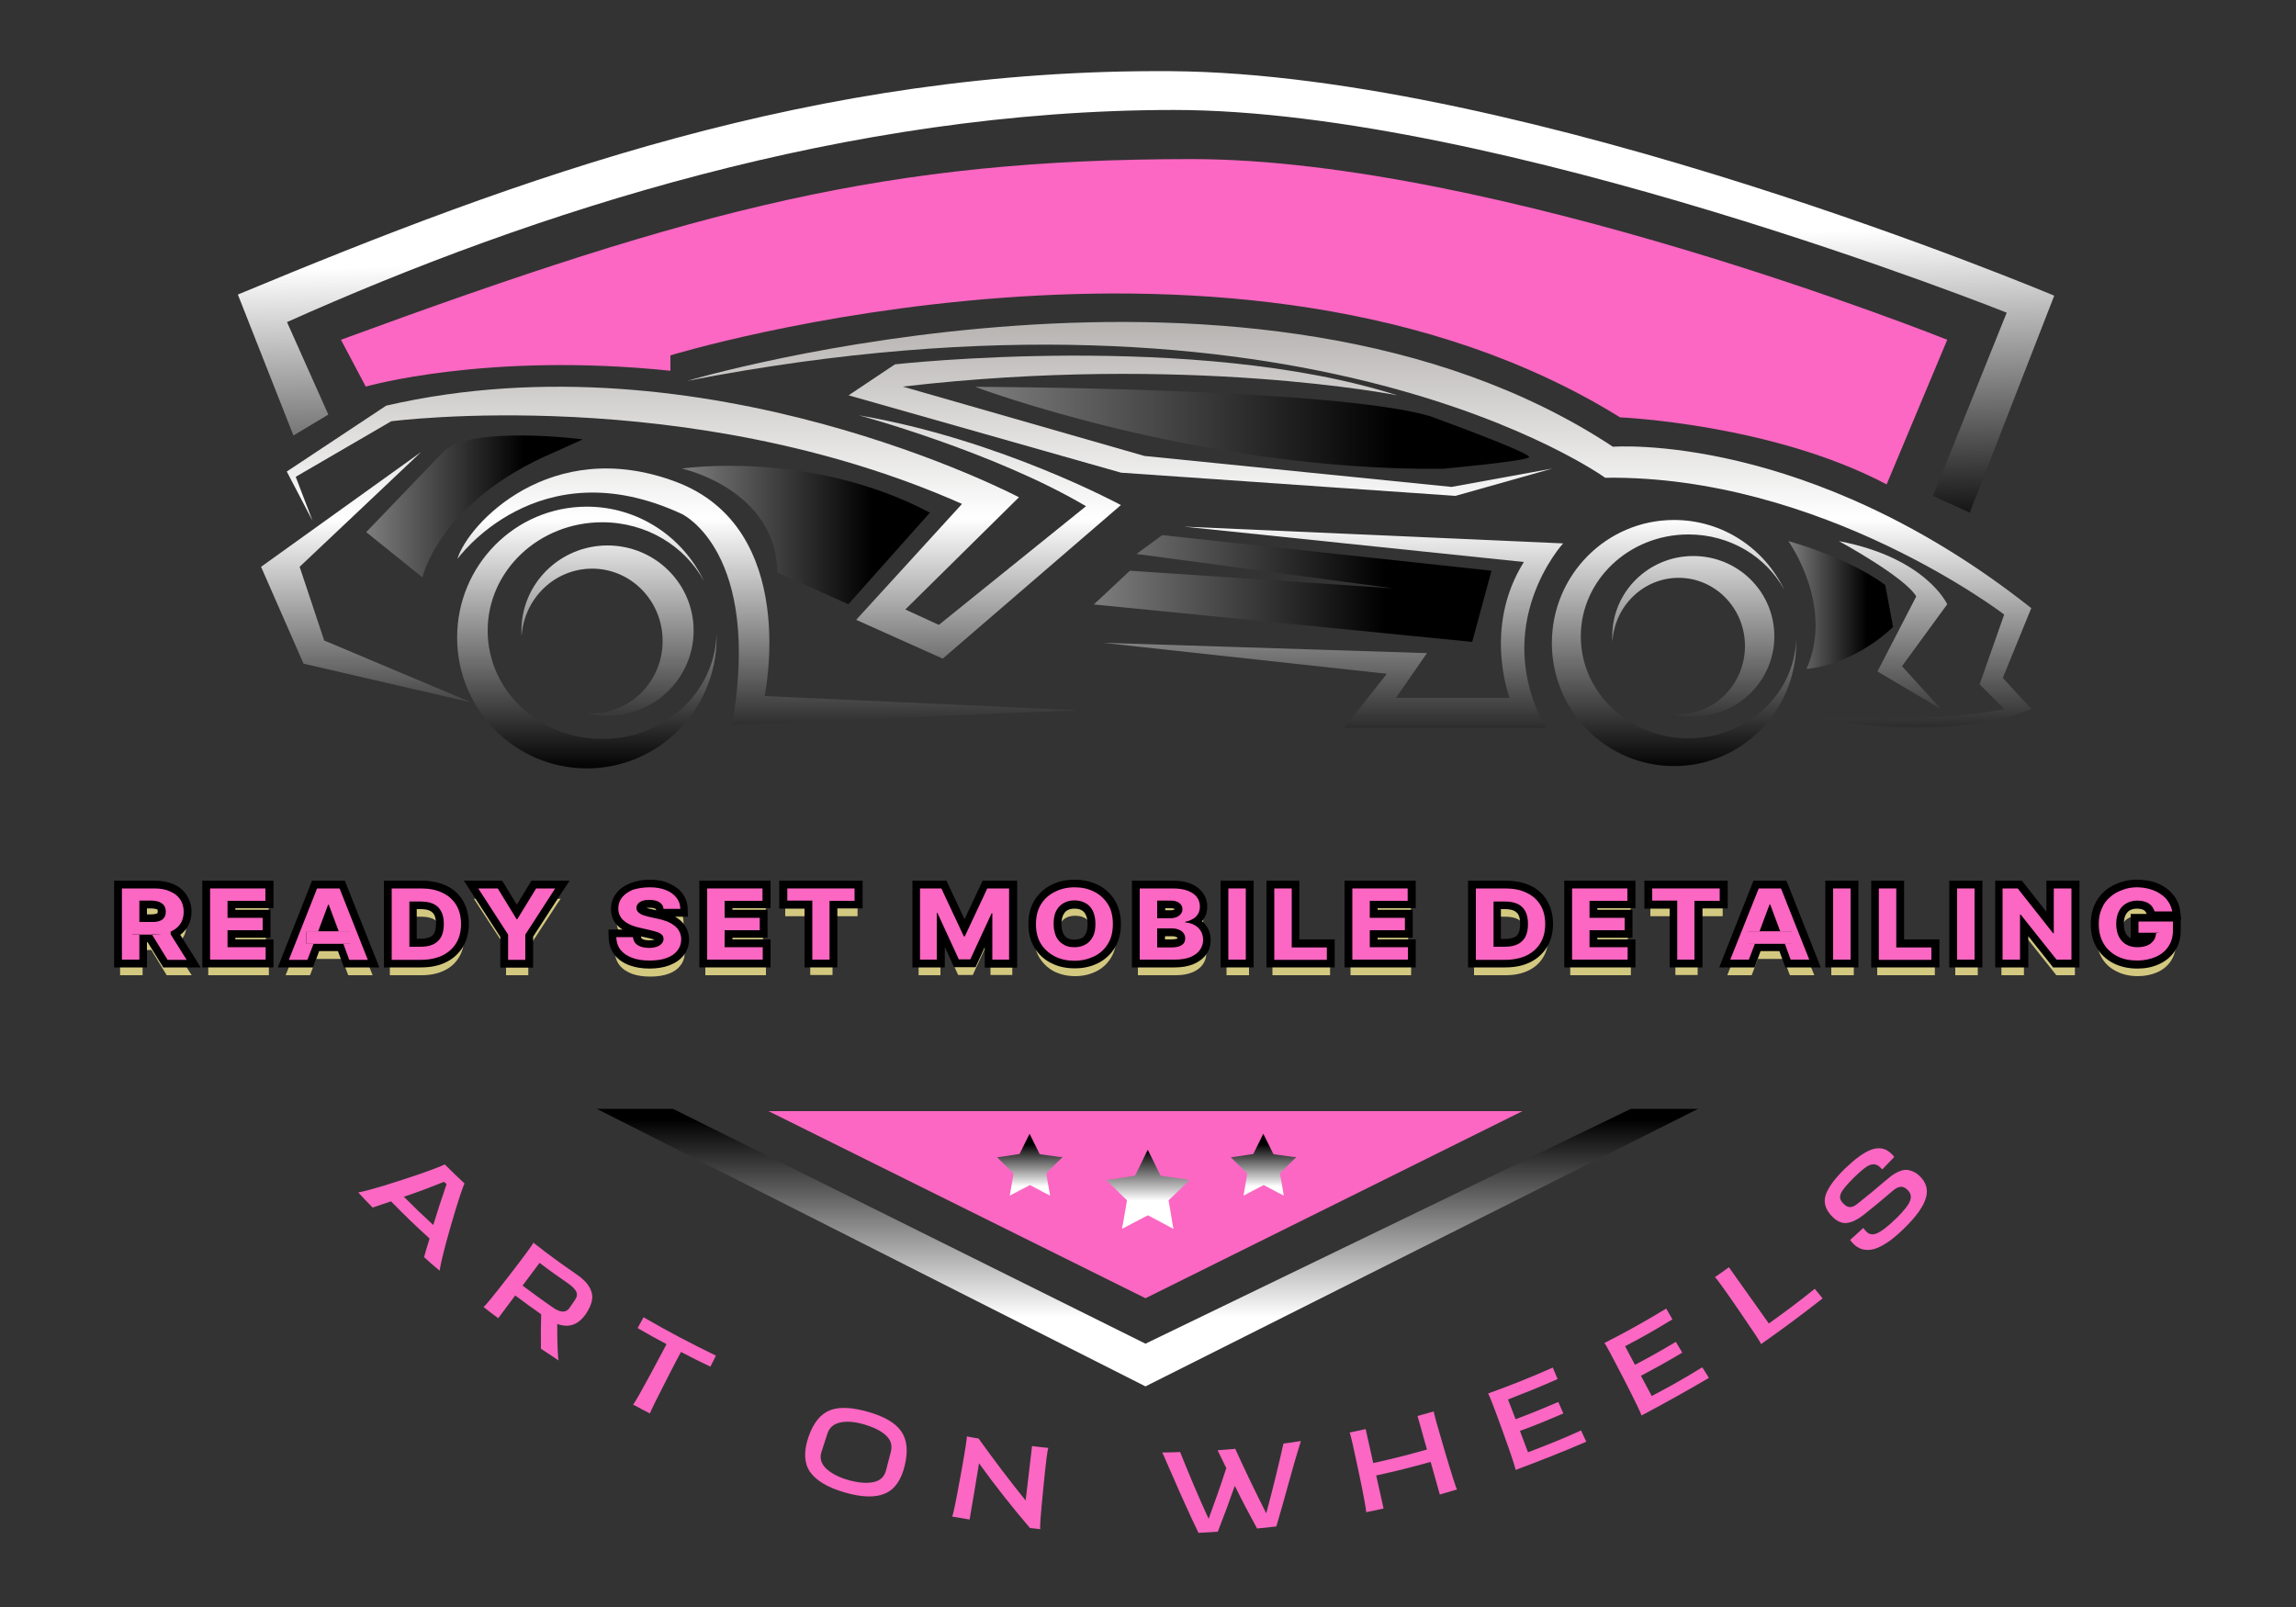 <svg xmlns="http://www.w3.org/2000/svg" xmlns:xlink="http://www.w3.org/1999/xlink" id="Camada_1" x="0px" y="0px" viewBox="0 0 1000 700" style="enable-background:new 0 0 1000 700;" xml:space="preserve"><rect x="0" y="0" width="1000" height="700" fill="#333333" stroke="none"/><style type="text/css">	.st0{fill:#FB67C2;}	.st1{fill:url(#XMLID_3_);}	.st2{fill:url(#XMLID_4_);}	.st3{fill:url(#XMLID_7_);}	.st4{fill:url(#XMLID_9_);}	.st5{fill:url(#XMLID_60_);}	.st6{fill:url(#XMLID_61_);}	.st7{fill:url(#XMLID_62_);}	.st8{fill:url(#XMLID_64_);}	.st9{fill:url(#XMLID_65_);}	.st10{fill:url(#XMLID_66_);}	.st11{fill:url(#XMLID_67_);}	.st12{fill:url(#XMLID_68_);}	.st13{fill:url(#XMLID_130_);}	.st14{fill:url(#XMLID_131_);}	.st15{fill:url(#XMLID_132_);}	.st16{fill:url(#XMLID_133_);}	.st17{fill:url(#XMLID_134_);}	.st18{fill:#D3C880;}	.st19{fill:none;stroke:#000000;stroke-width:1.125;stroke-miterlimit:10;}	.st20{fill:url(#XMLID_135_);}	.st21{fill:url(#XMLID_136_);}	.st22{fill:url(#XMLID_137_);}	.st23{fill:url(#XMLID_138_);}</style><polygon id="XMLID_6_" class="st0" points="334.7,484 663.1,484 498.9,565.5 "></polygon><linearGradient id="XMLID_3_" gradientUnits="userSpaceOnUse" x1="499.736" y1="604.469" x2="499.736" y2="487.499">	<stop offset="0.262" style="stop-color:#FFFFFF"></stop>	<stop offset="1" style="stop-color:#000000"></stop></linearGradient><polygon id="XMLID_5_" class="st1" points="498.9,585.3 710.3,483 739.6,483 498.9,603.9 259.9,483 293.1,483 "></polygon><linearGradient id="XMLID_4_" gradientUnits="userSpaceOnUse" x1="159.511" y1="139.296" x2="159.511" y2="335.792">	<stop offset="0" style="stop-color:#B5B2B0"></stop>	<stop offset="0.441" style="stop-color:#FFFFFF"></stop>	<stop offset="1" style="stop-color:#000000"></stop></linearGradient><polygon id="XMLID_10_" class="st2" points="113.7,246.9 183.4,196.9 130.5,246.9 141.2,279 205.3,306 132.2,289.1 "></polygon><linearGradient id="XMLID_7_" gradientUnits="userSpaceOnUse" x1="306.567" y1="139.296" x2="306.567" y2="335.792">	<stop offset="0" style="stop-color:#B5B2B0"></stop>	<stop offset="0.441" style="stop-color:#FFFFFF"></stop>	<stop offset="1" style="stop-color:#000000"></stop></linearGradient><path id="XMLID_12_" class="st3" d="M473,220.5l-64.1,51.7l-14.6-6.7l49.5-48.9c0,0-136.7-72-275.6-39.9l-43.3,28.7l11.2,21.4 l-7.3-19.1l41.6-24.2c0,0,129.3-16.9,248.6,36L372.9,270l37.7,16.9l77.6-66.9c0,0-52.9-28.7-114.2-39.1 C374,180.8,433.1,196.9,473,220.5z"></path><linearGradient id="XMLID_9_" gradientUnits="userSpaceOnUse" x1="334.404" y1="139.296" x2="334.404" y2="335.792">	<stop offset="0" style="stop-color:#B5B2B0"></stop>	<stop offset="0.441" style="stop-color:#FFFFFF"></stop>	<stop offset="1" style="stop-color:#000000"></stop></linearGradient><path id="XMLID_11_" class="st4" d="M297,223.9c0,0,34.9,16.3,21.9,91.7l150.7-6.2L333,303.2c0,0,15.7-73.1-38.8-93.4 s-90.5,18.6-95,33.7C199.2,243.6,234,194.6,297,223.9z"></path><linearGradient id="XMLID_60_" gradientUnits="userSpaceOnUse" x1="824.496" y1="139.296" x2="824.496" y2="335.792">	<stop offset="0" style="stop-color:#B5B2B0"></stop>	<stop offset="0.441" style="stop-color:#FFFFFF"></stop>	<stop offset="1" style="stop-color:#000000"></stop></linearGradient><path id="XMLID_13_" class="st5" d="M800.9,235.7c0,0,28.7,15.6,33.7,24.1l-16.9,32.7l27.6,16.3l-16.9-18.6l19.7-27 C848.1,263.3,839.1,243,800.9,235.7z"></path><linearGradient id="XMLID_61_" gradientUnits="userSpaceOnUse" x1="522.792" y1="139.296" x2="522.792" y2="335.792">	<stop offset="0" style="stop-color:#B5B2B0"></stop>	<stop offset="0.441" style="stop-color:#FFFFFF"></stop>	<stop offset="1" style="stop-color:#000000"></stop></linearGradient><path id="XMLID_14_" class="st6" d="M393.2,168.4l105.2,30.2l133.8,13.5l43.9-8L633.9,216l-145.6-10.1l-118.7-33.7l20.2-13.5 c0,0,130.5-14.6,218.8,13.5C608.6,172.2,516.8,154,393.2,168.4z"></path><linearGradient id="XMLID_62_" gradientUnits="userSpaceOnUse" x1="591.962" y1="139.296" x2="591.962" y2="335.792">	<stop offset="0" style="stop-color:#B5B2B0"></stop>	<stop offset="0.441" style="stop-color:#FFFFFF"></stop>	<stop offset="1" style="stop-color:#000000"></stop></linearGradient><path id="XMLID_16_" class="st7" d="M872.9,308.8l-10.7-10.7l10.7-30.4c0,0-79.4-60.8-173.8-59.6c0,0-130.5-94.5-399.8-42.2 c0,0,248-73.7,403.2,28.7c0,0,84.9-6.7,182.2,70.3l-12.4,30.4l12.4,13.5c0,0-33.2,15.2-91.7,3.9C793,312.7,845.3,315,872.9,308.8z"></path><linearGradient id="XMLID_64_" gradientUnits="userSpaceOnUse" x1="580.574" y1="138.971" x2="580.574" y2="336.183">	<stop offset="0" style="stop-color:#B5B2B0"></stop>	<stop offset="0.441" style="stop-color:#FFFFFF"></stop>	<stop offset="1" style="stop-color:#000000"></stop></linearGradient><path id="XMLID_17_" class="st8" d="M663.7,244.8c-18,28.7-6.2,59.2-6.2,59.2H608l13.5-19.5L480.3,280l123.7,13.5L585.5,317h87.7 c-24.7-45,7.6-80.3,7.6-80.3l-165.1-7.3L663.7,244.8z"></path><linearGradient id="XMLID_65_" gradientUnits="userSpaceOnUse" x1="424.661" y1="186.279" x2="665.958" y2="186.279">	<stop offset="0" style="stop-color:#7E7E7E"></stop>	<stop offset="0.757" style="stop-color:#000000"></stop></linearGradient><path id="XMLID_18_" class="st9" d="M622.6,181.2c-43.3-12.4-197.9-12.7-197.9-12.7s97.3,36.7,203.6,35.7c0,0,36-3.3,37.7-5 C667.6,197.5,622.6,181.2,622.6,181.2z"></path><linearGradient id="XMLID_66_" gradientUnits="userSpaceOnUse" x1="778.945" y1="263.536" x2="824.496" y2="263.536">	<stop offset="0" style="stop-color:#7E7E7E"></stop>	<stop offset="0.752" style="stop-color:#000000"></stop></linearGradient><path id="XMLID_20_" class="st10" d="M821.1,254.8c-16.9-12.4-42.2-19.1-42.2-19.1s20.2,28.1,7.9,55.7c0,0,19.5-1.1,37.7-18.3 L821.1,254.8z"></path><linearGradient id="XMLID_67_" gradientUnits="userSpaceOnUse" x1="159.511" y1="220.56" x2="253.706" y2="220.56">	<stop offset="0" style="stop-color:#7E7E7E"></stop>	<stop offset="0.728" style="stop-color:#000000"></stop></linearGradient><path id="XMLID_21_" class="st11" d="M193,196.9l-33.5,34.9l24.5,19.7c0,0,7.3-33.2,57.4-54.5l12.4-5.6 C253.7,191.3,204.3,185.1,193,196.9z"></path><linearGradient id="XMLID_68_" gradientUnits="userSpaceOnUse" x1="297.007" y1="233.089" x2="404.979" y2="233.089">	<stop offset="0" style="stop-color:#7E7E7E"></stop>	<stop offset="0.767" style="stop-color:#000000"></stop></linearGradient><path id="XMLID_22_" class="st12" d="M405,223.3c-52.3-27.6-108-19.2-108-19.2s41.1,9,41.6,45.3l30.9,13.8L405,223.3z"></path><linearGradient id="XMLID_130_" gradientUnits="userSpaceOnUse" x1="476.398" y1="256.326" x2="649.603" y2="256.326">	<stop offset="0" style="stop-color:#7E7E7E"></stop>	<stop offset="0.733" style="stop-color:#000000"></stop></linearGradient><polygon id="XMLID_23_" class="st13" points="492.1,248.6 476.4,263.3 641.2,279.6 649.6,248.6 506.2,233.1 495,241.3 606.9,256.3  "></polygon><path id="XMLID_19_" class="st0" d="M148.5,148c156.3-57.4,237.9-78.7,370.6-78.7s329,78.7,329,78.7l-26.4,63 c-50-26.4-116.1-29.2-116.1-29.2c-165.9-102.9-413.6-27-413.6-27v6.7c-80-8.3-132.7,6.9-132.7,6.9L148.5,148z"></path><linearGradient id="XMLID_131_" gradientUnits="userSpaceOnUse" x1="497.487" y1="59.851" x2="501.986" y2="243.179">	<stop offset="0.262" style="stop-color:#FFFFFF"></stop>	<stop offset="1" style="stop-color:#000000"></stop></linearGradient><path id="XMLID_24_" class="st14" d="M103.6,128.3l24.2,61.4l15.2-9.1l-18-40.3c107.4-48.1,244.6-92.4,386.3-92.4 S874,136.2,874,136.2L841.9,216l16,7.3l36.8-94.5c0,0-229.4-96.7-384.7-97.8C354.9,29.9,226.7,77.1,103.6,128.3z"></path><g id="XMLID_2_">	<g id="XMLID_8_">		<path id="XMLID_352_" class="st0" d="M184.7,547.6c0.9-3.3,1.4-4.9,2.4-8.1c-6.9-6.3-10.2-9.5-16.8-16.2c-3.2,1.1-4.8,1.6-8,2.7   c-2.6-2.6-3.8-3.9-6.3-6.6c0.8,0,7.4-1.6,19.3-5.5c11.4-3.7,17.4-6.1,18.4-6.7c3.4,3.4,5.1,5,8.6,8.3c-0.5,1-2.7,7.1-6,18.6   c-3.5,12-4.8,18.6-4.8,19.4C188.7,551.2,187.3,550,184.7,547.6z M175.9,521.3c5.1,5.1,7.6,7.5,12.8,12.3   c2.2-7.2,3.4-10.7,5.8-17.8c-0.4-0.4-0.7-0.6-1.1-1C186.6,517.5,183,518.9,175.9,521.3z"></path>		<path id="XMLID_348_" class="st0" d="M235.6,587.5c-0.1-6,0-9,0.1-15c-4.6-3.2-6.8-4.9-11.3-8.2c-3,4-4.4,5.9-7.4,9.9   c-2.6-1.9-3.9-2.9-6.4-4.9c0.6-0.3,4.4-4.9,11.2-13.7s10.3-13.6,10.5-14.3c7.4,5.8,11.2,8.5,18.8,13.8c3.5,2.4,5.7,4.9,6.5,7.6   c0.9,2.6,0.1,5.7-2.2,9.3c-3.3,5-7.5,6.6-12.7,4.7c0,9.8,0.3,15.1,0.6,15.9C240.2,590.5,238.6,589.5,235.6,587.5z M235,550.1   c-3,4-4.4,5.9-7.4,9.9c5.3,3.9,7.9,5.9,13.3,9.6c3.3,2.3,5.8,2.3,7.3-0.1c0.9-1.3,1.3-1.9,2.2-3.2c0.9-1.3,1.1-2.6,0.6-3.6   c-0.5-1.1-1.6-2.2-3.2-3.4C242.6,555.7,240,553.9,235,550.1z"></path>		<path id="XMLID_342_" class="st0" d="M309.4,595.3c-5.2-2.5-7.7-3.7-12.8-6.4c-1.1,2-3,5.6-5.7,10.9c-5.1,9.9-7.7,15.2-7.8,15.9   c-3-1.5-4.4-2.3-7.4-3.9c0.6-0.4,3.5-5.6,8.8-15.4c2.8-5.3,4.8-8.9,5.8-10.9c-5.1-2.7-7.6-4.1-12.6-7c1-1.9,1.6-2.8,2.6-4.7   c10.3,6,20.8,11.5,31.5,16.7C310.9,592.4,310.4,593.3,309.4,595.3z"></path>		<path id="XMLID_300_" class="st0" d="M385.6,650.5c-4.2,1.9-10.1,1.8-17.7-0.4s-12.6-5.3-15.2-9.1c-2.5-3.8-2.7-8.8-0.6-15   c2.1-6.2,5.3-10.1,9.4-11.7c4.1-1.6,9.6-1.3,16.6,0.7s11.7,4.7,14.3,8.3c2.6,3.6,3.2,8.5,1.7,14.9   C392.6,644.5,389.8,648.7,385.6,650.5z M369.5,644.7c4.3,1.2,7.9,1.5,10.9,0.9c3-0.6,4.8-2.4,5.5-5.1c0.8-3.3,1.3-4.9,2.1-8.1   c0.7-2.8,0-5.2-2.2-7.2c-2.2-2-5.3-3.5-9.3-4.7c-4.1-1.2-7.5-1.5-10.4-0.9c-2.9,0.6-4.8,2.1-5.7,4.8c-1,3.2-1.6,4.8-2.6,8   c-0.9,2.7-0.2,5.1,2,7.3C362.1,641.8,365.3,643.5,369.5,644.7z"></path>		<path id="XMLID_269_" class="st0" d="M456.6,630.7c-0.4,0.6-1.1,6.4-2.2,17.6c-1.1,11.2-1.6,17.1-1.3,17.8   c-1.8-0.2-2.7-0.3-4.5-0.5c-7.8-9.1-15.2-18.5-22.2-28.2c-1.6,9.8-2.4,14.7-4.1,24.5c-3.1-0.5-4.6-0.8-7.6-1.3   c0.4-0.6,1.6-6.4,3.6-17.4s2.9-16.8,2.8-17.5c2.1,0.4,3.1,0.6,5.1,0.9c6.6,9.2,13.4,18.2,20.5,27c1.1-9.5,1.7-14.2,2.8-23.7   C452.4,630.3,453.8,630.4,456.6,630.7z"></path>		<path id="XMLID_260_" class="st0" d="M559,628.8c3.1-0.4,4.6-0.6,7.6-1.1c-3.9,12.3-7,24.9-10.7,37.2c-3.4,0.4-5,0.6-8.4,0.9   c-4-7.4-6-11.1-9.7-18.6c-2.8,8-4.3,12-7.4,20c-3.4,0.2-5.1,0.3-8.4,0.5c-1.9-3.9-3.8-7.9-5.7-12.2c-2-4.3-3.4-7.6-4.4-9.9   c-1-2.3-2-4.5-2.9-6.6c-0.9-2.1-1.6-3.6-2-4.6c-0.4-0.9-0.7-1.5-0.8-1.7c3.1,0,4.7-0.1,7.8-0.2c3.9,9.8,8,19.5,12.4,29.1   c3.2-8.8,4.8-13.2,7.7-22.1c-1.5-3.1-2.3-4.7-3.8-7.8c3.1-0.2,4.6-0.3,7.7-0.6c4.3,9.5,8.8,18.8,13.5,28.1   C554.2,649.2,556.7,639,559,628.8z"></path>		<path id="XMLID_154_" class="st0" d="M624.5,614.8c-0.1,0.6,1.5,6.3,4.7,17.1s5,16.4,5.4,16.9c-3,0.9-4.5,1.3-7.5,2.2   c-1.6-5.7-2.4-8.5-4-14.2c-9.4,2.6-14.2,3.8-23.7,5.9c1.3,5.8,1.9,8.7,3.2,14.4c-3,0.7-4.6,1-7.6,1.6c0.1-0.7-0.9-6.5-3.2-17.4   s-3.6-16.7-4-17.3c2.8-0.6,4.2-0.9,7-1.5c1.3,5.9,2,8.9,3.3,14.8c9.4-2.1,14.1-3.3,23.4-5.9c-1.6-5.8-2.5-8.8-4.1-14.6   C620.3,616,621.7,615.6,624.5,614.8z"></path>		<path id="XMLID_152_" class="st0" d="M688.6,623.1c0.9,2,1.4,2.9,2.3,4.9c-10.2,4.4-20.4,8.4-30.8,12.3c0-0.7-1.8-6.3-5.6-16.8   c-3.8-10.5-5.9-16-6.4-16.5c9.5-3.4,19-7.2,28.2-11.3c0.8,2,1.3,3,2.1,5c-8.6,3.8-12.9,5.5-21.6,8.9c1.3,3.4,2,5.2,3.3,8.6   c7.5-2.8,11.2-4.4,18.6-7.5c0.9,2,1.3,3,2.2,5c-7.5,3.2-11.3,4.8-18.9,7.6c1.4,3.7,2.1,5.6,3.5,9.3   C674.9,629,679.5,627.2,688.6,623.1z"></path>		<path id="XMLID_150_" class="st0" d="M741.4,595.6c1.2,1.8,1.7,2.7,2.9,4.6c-9.7,5.7-19.4,11.1-29.4,16.4c0-0.7-2.6-6-7.7-16   c-5.1-9.9-7.9-15.1-8.4-15.6c9.1-4.6,18.2-9.7,26.9-15c1.1,1.9,1.6,2.8,2.7,4.7c-8.1,4.9-12.2,7.3-20.6,11.7   c1.7,3.3,2.6,4.9,4.3,8.1c7.2-3.8,10.7-5.8,17.8-10c1.1,1.9,1.7,2.8,2.8,4.7c-7.1,4.2-10.7,6.2-18,10.1c1.9,3.5,2.8,5.3,4.7,8.8   C728.3,603.4,732.7,600.9,741.4,595.6z"></path>		<path id="XMLID_148_" class="st0" d="M790.4,561.4c1.4,1.7,2.1,2.5,3.4,4.2c-8.8,6.9-17.7,13.5-26.8,19.9   c-0.1-0.7-3.4-5.6-9.7-14.8c-6.3-9.2-9.8-14-10.4-14.4c2.5-1.7,3.7-2.5,6.1-4.3c5.8,8.2,11.6,16.3,17.4,24.5   C778.5,570.7,782.5,567.7,790.4,561.4z"></path>		<path id="XMLID_146_" class="st0" d="M829.2,535.2c-1.6,1.6-3.1,2.9-4.6,4.1c-1.4,1.2-3,2.2-4.7,3.2c-1.7,0.9-3.3,1.6-4.7,1.8   c-1.5,0.3-2.9,0.2-4.3-0.2c-1.4-0.4-2.7-1.3-3.9-2.5c-0.6-0.7-1-1.2-1.2-1.5c2.3-2,3.4-3.1,5.7-5.2c0.5,0.6,0.8,0.9,1.3,1.5   c1.2,1.3,2.7,1.6,4.5,0.9c1.8-0.7,4.7-2.8,8.5-6.5c3.4-3.3,5.4-5.9,6.1-7.7c0.7-1.8,0.3-3.4-1.1-4.8c-1.1-1.1-2.2-1.5-3.3-1.3   s-2.3,0.9-3.6,2.1c-4.8,4.1-7.2,6.1-12.1,10c-1.2,0.9-2.3,1.7-3.3,2.2c-1,0.6-2.1,1-3.4,1.3c-1.3,0.3-2.6,0.2-3.9-0.4   c-1.3-0.5-2.5-1.5-3.7-2.8c-2.7-3-3.4-6.1-2.2-9.3c1.2-3.2,4-6.9,8.4-11.2c4.3-4.1,8-6.9,11.3-8.1c3.3-1.2,6.2-0.7,8.6,1.6   c0.8,0.7,1.2,1.2,1.4,1.6c-2.1,2.2-3.1,3.2-5.2,5.4c-0.4-0.4-0.6-0.6-0.9-0.9c-1.3-1.3-2.7-1.6-4.3-1.1c-1.6,0.5-3.9,2.4-7.1,5.5   c-3.1,3.1-5,5.3-5.7,6.9c-0.7,1.6-0.4,3,0.9,4.3c1.1,1.2,2.1,1.7,3.1,1.7c1,0,2.2-0.6,3.4-1.6c4.9-3.9,7.3-5.9,12.1-10   c1-0.8,1.8-1.5,2.6-2.1c0.7-0.5,1.6-1.1,2.7-1.6c1.1-0.5,2-0.8,3-0.9c0.9-0.1,2,0.1,3.1,0.5c1.1,0.4,2.3,1.1,3.3,2.1   c2.9,2.7,3.9,6,2.8,9.6C837.8,525.4,834.6,530,829.2,535.2z"></path>	</g></g><linearGradient id="XMLID_132_" gradientUnits="userSpaceOnUse" x1="448.522" y1="516.877" x2="448.522" y2="492.108">	<stop offset="0" style="stop-color:#FFFFFF"></stop>	<stop offset="0.743" style="stop-color:#000000"></stop></linearGradient><path id="XMLID_45_" class="st15" d="M462.4,503.9c0.1,0.1,0.2,0,0.3,0.1c0,0.1-0.1,0.2-0.2,0.3c-2.2,2.2-4.4,4.3-6.6,6.5 c-0.1,0.1-0.2,0.3-0.2,0.5c0.4,2.5,0.9,4.9,1.3,7.4c0.1,0.7,0.2,1.4,0.4,2.1c-0.8-0.4-1.6-0.8-2.4-1.2c-2.1-1.1-4.1-2.2-6.2-3.3 c-0.1-0.1-0.3-0.1-0.4,0c-2.7,1.4-5.5,2.9-8.2,4.3c-0.1,0.1-0.2,0.1-0.4,0.2c0.1-0.6,0.2-1.2,0.3-1.8c0.4-2.1,0.7-4.2,1.1-6.3 c0.1-0.5,0.1-1,0.2-1.4c0-0.2,0-0.3-0.2-0.4c-1.4-1.4-2.8-2.7-4.2-4.1c-0.8-0.8-1.7-1.6-2.5-2.5c-0.1-0.1-0.2-0.1-0.2-0.2 c0.8-0.1,1.5-0.2,2.3-0.3c1.6-0.2,3.2-0.5,4.7-0.7c0.8-0.1,1.7-0.3,2.5-0.4c0.2,0,0.3-0.1,0.4-0.3c1.2-2.5,2.5-5,3.7-7.5 c0.2-0.3,0.3-0.7,0.5-1c0.1,0.1,0.1,0.2,0.2,0.3c1.4,2.8,2.7,5.5,4.1,8.3c0.1,0.2,0.2,0.3,0.4,0.3c1.5,0.2,2.9,0.4,4.4,0.6 c1.5,0.2,2.9,0.4,4.4,0.6C462.1,503.9,462.2,503.9,462.4,503.9z"></path><linearGradient id="XMLID_133_" gradientUnits="userSpaceOnUse" x1="550.308" y1="516.877" x2="550.308" y2="492.108">	<stop offset="0" style="stop-color:#FFFFFF"></stop>	<stop offset="0.743" style="stop-color:#000000"></stop></linearGradient><path id="XMLID_27_" class="st16" d="M564.2,503.9c0.1,0.1,0.2,0,0.3,0.1c0,0.1-0.1,0.2-0.2,0.3c-2.2,2.2-4.4,4.3-6.6,6.5 c-0.1,0.1-0.2,0.3-0.2,0.5c0.4,2.5,0.9,4.9,1.3,7.4c0.1,0.7,0.2,1.4,0.4,2.1c-0.8-0.4-1.6-0.8-2.4-1.2c-2.1-1.1-4.1-2.2-6.2-3.3 c-0.1-0.1-0.3-0.1-0.4,0c-2.7,1.4-5.5,2.9-8.2,4.3c-0.1,0.1-0.2,0.1-0.4,0.2c0.1-0.6,0.2-1.2,0.3-1.8c0.4-2.1,0.7-4.2,1.1-6.3 c0.1-0.5,0.1-1,0.2-1.4c0-0.2,0-0.3-0.2-0.4c-1.4-1.4-2.8-2.7-4.2-4.1c-0.8-0.8-1.7-1.6-2.5-2.5c-0.1-0.1-0.2-0.1-0.2-0.2 c0.8-0.1,1.5-0.2,2.3-0.3c1.6-0.2,3.2-0.5,4.7-0.7c0.8-0.1,1.7-0.3,2.5-0.4c0.2,0,0.3-0.1,0.4-0.3c1.2-2.5,2.5-5,3.7-7.5 c0.2-0.3,0.3-0.7,0.5-1c0.1,0.1,0.1,0.2,0.2,0.3c1.4,2.8,2.7,5.5,4.1,8.3c0.1,0.2,0.2,0.3,0.4,0.3c1.5,0.2,2.9,0.4,4.4,0.6 c1.5,0.2,2.9,0.4,4.4,0.6C563.9,503.9,564,503.9,564.2,503.9z"></path><linearGradient id="XMLID_134_" gradientUnits="userSpaceOnUse" x1="499.863" y1="537.121" x2="499.863" y2="500.973">	<stop offset="0.391" style="stop-color:#FFFFFF"></stop>	<stop offset="1" style="stop-color:#000000"></stop></linearGradient><path id="XMLID_28_" class="st17" d="M517.5,514c0.1,0.1,0.3,0,0.4,0.1c0,0.2-0.1,0.2-0.2,0.3c-2.8,2.8-5.6,5.5-8.5,8.2 c-0.2,0.2-0.3,0.3-0.2,0.6c0.6,3.1,1.1,6.3,1.6,9.4c0.2,0.9,0.3,1.8,0.5,2.7c-1-0.5-2-1.1-3-1.6c-2.6-1.4-5.3-2.8-7.9-4.2 c-0.2-0.1-0.3-0.1-0.5,0c-3.5,1.8-7,3.7-10.5,5.5c-0.1,0.1-0.3,0.2-0.5,0.2c0.1-0.8,0.2-1.5,0.4-2.2c0.5-2.7,0.9-5.4,1.4-8.1 c0.1-0.6,0.2-1.2,0.3-1.8c0.1-0.3,0-0.4-0.2-0.5c-1.8-1.7-3.6-3.5-5.3-5.2c-1.1-1-2.1-2.1-3.2-3.1c-0.1-0.1-0.2-0.1-0.2-0.3 c1-0.1,1.9-0.3,2.9-0.4c2-0.3,4-0.6,6-0.9c1.1-0.2,2.1-0.3,3.2-0.5c0.3,0,0.4-0.2,0.5-0.4c1.6-3.2,3.2-6.4,4.7-9.6 c0.2-0.4,0.4-0.9,0.7-1.3c0.2,0.1,0.2,0.2,0.2,0.3c1.7,3.5,3.5,7,5.2,10.6c0.1,0.3,0.3,0.4,0.6,0.4c1.9,0.3,3.7,0.5,5.6,0.8 c1.9,0.3,3.7,0.5,5.6,0.8C517.2,514,517.3,514,517.5,514z"></path><g id="XMLID_29_">	<g id="XMLID_2466_">		<g id="XMLID_2620_">			<g id="XMLID_2762_">				<path id="XMLID_2770_" class="st18" d="M72.9,424.2l-6.8-11h-4.6v11h-8.7V392h14.7c2.8,0,5.2,0.4,7.1,1.3c2,0.9,3.6,2.1,4.6,3.7     c1.1,1.6,1.6,3.5,1.6,5.7c0,2.2-0.6,4.1-1.6,5.6c-1,1.5-2.5,2.7-4.4,3.5l7.8,12.4H72.9z M66.1,406.8c1.4,0,2.5-0.2,3.4-0.5     c0.8-0.3,1.5-0.7,1.9-1.3c0.4-0.6,0.6-1.3,0.6-2.2c0-0.9-0.2-1.7-0.6-2.3c-0.4-0.6-1-1.1-1.9-1.4c-0.9-0.3-2-0.5-3.4-0.5h-4.5     v8.3H66.1z"></path>				<path id="XMLID_2763_" class="st18" d="M67.5,392.6c2.7,0,5,0.4,6.9,1.3c1.9,0.8,3.4,2,4.4,3.5c1,1.5,1.5,3.3,1.5,5.4     c0,2.1-0.5,3.8-1.5,5.3c-1,1.5-2.5,2.6-4.4,3.4c-0.1,0-0.2,0.1-0.3,0.1l-1.3-2.1h-8.2l1.9,3.1h-5.5v-5.3h5.1     c1.4,0,2.6-0.2,3.6-0.5c1-0.3,1.7-0.9,2.1-1.5c0.5-0.7,0.7-1.5,0.7-2.6c0-1-0.2-1.9-0.7-2.6s-1.2-1.2-2.1-1.6     c-1-0.4-2.2-0.6-3.6-0.6h-5.1v9.4h-3.1v5.3h3.1v11h-7.6v-31.1H67.5 M74,411.6l7.6,12.1h-8.3l-6.8-11h0.8     C69.9,412.6,72.1,412.3,74,411.6 M67.5,391.5H53.4h-1.1v1.1v31.1v1.1h1.1h7.6h1.1v-1.1v-9.9h3.8l6.4,10.5l0.3,0.5h0.6h8.3h2     l-1.1-1.7l-6.9-11c1.7-0.8,3.1-2,4-3.4c1.2-1.7,1.7-3.7,1.7-6c0-2.3-0.6-4.3-1.7-6c-1.1-1.7-2.8-3-4.9-3.9     C72.8,391.9,70.3,391.5,67.5,391.5L67.5,391.5z M62.1,399.1h4c1.3,0,2.4,0.2,3.2,0.5c0.7,0.3,1.3,0.7,1.6,1.2     c0.3,0.5,0.5,1.2,0.5,2c0,0.8-0.2,1.4-0.5,1.9c-0.3,0.5-0.9,0.9-1.6,1.1c-0.8,0.3-1.9,0.4-3.2,0.4h-4V399.1L62.1,399.1z      M59,408.5h0.8v3H59V408.5L59,408.5z M66.6,410.6h5.5l0.2,0.3c-1.5,0.4-3.1,0.6-5,0.6h-0.2L66.6,410.6L66.6,410.6z"></path>			</g>			<g id="XMLID_2757_">				<polygon id="XMLID_2761_" class="st18" points="91.2,424.2 91.2,392 116.4,392 116.4,398.6 99.9,398.6 99.9,404.8 115.2,404.8      115.2,411.4 99.9,411.4 99.9,417.7 116.5,417.7 116.5,424.2     "></polygon>				<path id="XMLID_2758_" class="st18" d="M115.9,392.6v5.4H99.3v7.4h15.3v5.4H99.3v7.4h16.6v5.4H91.8v-31.1H115.9 M117,391.5h-1.1     H91.8h-1.1v1.1v31.1v1.1h1.1h24.2h1.1v-1.1v-5.4v-1.1h-1.1h-15.5v-5.2h14.2h1.1v-1.1v-5.4v-1.1h-1.1h-14.2v-5.2h15.4h1.1V398     v-5.4V391.5L117,391.5z"></path>			</g>			<g id="XMLID_2746_">				<path id="XMLID_2754_" class="st18" d="M152,424.2l-2.6-7.1h-12.1l-2.7,7.1h-9.3l12.8-32.2h10.5l12.8,32.2H152z M147,410.9     l-3.7-10l-3.7,10H147z"></path>				<path id="XMLID_2747_" class="st18" d="M148.2,392.6l12.3,31.1h-8.1l-2.6-7.1h3.1v-5.1h-5l-4.4-11.8h-0.3l-4.4,11.8h-5.1v5.1     h3.2l-2.7,7.1h-8.1l12.3-31.1H148.2 M147.8,411.4l1.9,5.1h-12.9l1.9-5.1H147.8 M148.9,391.5h-0.8h-9.7h-0.8l-0.3,0.7l-12.3,31.1     l-0.6,1.5h1.7h8.1h0.8l0.3-0.7l2.4-6.4H149l2.4,6.4l0.3,0.7h0.8h8.1h1.7l-0.6-1.5l-12.3-31.1L148.9,391.5L148.9,391.5z      M140.4,410.3l2.9-7.8l2.9,7.8H140.4L140.4,410.3z M149.5,412.6h2.2v2.9h-1.2L149.5,412.6L149.5,412.6z M134.8,412.6h2.3     l-1.1,2.9h-1.3V412.6L134.8,412.6z"></path>			</g>			<g id="XMLID_2737_">				<path id="XMLID_2743_" class="st18" d="M170.4,424.2V392h13.3c3.7,0,6.9,0.6,9.5,1.9c2.7,1.3,4.8,3.2,6.2,5.6     c1.4,2.4,2.2,5.3,2.2,8.6c0,3.3-0.7,6.2-2.2,8.6c-1.5,2.4-3.6,4.3-6.3,5.6c-2.7,1.3-5.9,1.9-9.6,1.9H170.4z M183.3,417.5     c2.1,0,4-0.3,5.4-1c1.4-0.6,2.5-1.6,3.2-3c0.7-1.4,1.1-3.2,1.1-5.4c0-2.2-0.4-4-1.1-5.4c-0.7-1.3-1.8-2.3-3.2-3     c-1.4-0.7-3.3-1-5.4-1h-4.3v18.7H183.3z"></path>				<path id="XMLID_2738_" class="st18" d="M183.7,392.6c3.6,0,6.7,0.6,9.3,1.9c2.6,1.2,4.6,3,6,5.3c1.4,2.3,2.1,5.1,2.1,8.3     c0,3.2-0.7,6-2.1,8.3c-1.4,2.3-3.4,4.1-6,5.4c-2.6,1.2-5.7,1.9-9.4,1.9h-12.7v-31.1H183.7 M178.5,418h4.8c2.2,0,4.1-0.3,5.6-1     c1.5-0.7,2.7-1.8,3.5-3.2c0.8-1.5,1.2-3.4,1.2-5.7c0-2.3-0.4-4.2-1.2-5.6c-0.8-1.5-1.9-2.5-3.4-3.2c-1.5-0.7-3.4-1-5.6-1h-4.8     V418 M183.7,391.5h-12.8h-1.1v1.1v31.1v1.1h1.1h12.7c3.8,0,7.1-0.7,9.8-2c2.8-1.3,5-3.3,6.5-5.8c1.5-2.5,2.3-5.5,2.3-8.9     c0-3.4-0.8-6.4-2.3-8.9c-1.5-2.5-3.7-4.4-6.5-5.8C190.8,392.1,187.5,391.5,183.7,391.5L183.7,391.5z M179.6,399.3h3.7     c2.1,0,3.8,0.3,5.2,0.9c1.3,0.6,2.3,1.5,2.9,2.7c0.7,1.3,1,3,1,5.1c0,2.1-0.3,3.9-1,5.1c-0.7,1.2-1.6,2.1-2.9,2.7     c-1.4,0.6-3.1,0.9-5.2,0.9h-3.7V399.3L179.6,399.3z"></path>			</g>			<g id="XMLID_2732_">				<polygon id="XMLID_2736_" class="st18" points="221,424.2 221,412.8 207.5,392 217.3,392 225.3,405.2 233.4,392 243.2,392      229.7,412.8 229.7,424.2     "></polygon>				<path id="XMLID_2733_" class="st18" d="M242.1,392.6l-13,20.1v11h-7.5v-11l-13-20.1h8.5l8.2,13.4h0.3l8.2-13.4H242.1      M244.2,391.5h-2.1h-8.5H233l-0.3,0.5l-7.4,12.1L218,392l-0.3-0.5H217h-8.5h-2.1l1.1,1.7l12.9,19.8v10.7v1.1h1.1h7.5h1.1v-1.1     V413l12.9-19.8L244.2,391.5L244.2,391.5z"></path>			</g>			<g id="XMLID_2727_">				<path id="XMLID_2731_" class="st18" d="M283.2,424.7c-2.9,0-5.5-0.4-7.7-1.2c-2.2-0.8-4-2-5.2-3.6c-1.3-1.6-1.9-3.6-2-6l0-0.6     h8.4l0,0.5c0.1,0.9,0.4,1.7,0.9,2.3c0.5,0.6,1.3,1.1,2.2,1.4c1,0.3,2.1,0.5,3.3,0.5c1.2,0,2.3-0.2,3.2-0.5     c0.9-0.3,1.5-0.7,2-1.2c0.4-0.5,0.6-1,0.6-1.6c0-0.5-0.2-1-0.5-1.4c-0.4-0.4-1-0.8-1.9-1.1c-0.9-0.3-2-0.6-3.2-0.9l-3.9-0.9     c-3.1-0.7-5.6-1.7-7.4-3.1c-1.9-1.5-2.8-3.5-2.8-5.9c0-2,0.6-3.8,1.9-5.3c1.2-1.5,2.9-2.6,5.1-3.5c2.1-0.8,4.5-1.2,7.2-1.2     c2.7,0,5.1,0.4,7.2,1.2c2.1,0.8,3.7,2,4.9,3.5c1.2,1.5,1.8,3.3,1.8,5.2l0,0.6h-8.3l-0.1-0.5c-0.1-1.1-0.6-1.9-1.5-2.4     c-1-0.6-2.3-0.9-4-0.9c-1.2,0-2.2,0.1-2.9,0.4c-0.7,0.3-1.3,0.6-1.7,1.1c-0.4,0.4-0.5,0.9-0.5,1.4c0,0.5,0.1,0.8,0.3,1.1     c0.2,0.3,0.6,0.7,1.1,0.9c0.5,0.3,1.1,0.5,1.7,0.7c0.7,0.2,1.4,0.4,2.1,0.5l3.2,0.7c1.6,0.3,3.1,0.7,4.4,1.2     c1.3,0.5,2.5,1.2,3.5,1.9c1,0.8,1.8,1.7,2.4,2.8c0.6,1.1,0.9,2.3,0.9,3.7c0,2-0.6,3.8-1.8,5.3c-1.2,1.5-2.8,2.6-5,3.4     C288.7,424.3,286.2,424.7,283.2,424.7z"></path>				<path id="XMLID_2728_" class="st18" d="M283.3,392.2c2.7,0,5,0.4,7,1.2c2,0.8,3.5,1.9,4.6,3.3c1.1,1.4,1.7,3,1.7,4.9h-7.2     c-0.1-1.2-0.7-2.2-1.8-2.9c-1.1-0.7-2.5-1-4.3-1c-1.2,0-2.3,0.1-3.1,0.4c-0.8,0.3-1.5,0.7-1.9,1.2c-0.4,0.5-0.7,1.1-0.7,1.8     c0,0.6,0.1,1,0.4,1.5c0.3,0.4,0.7,0.8,1.2,1.1c0.5,0.3,1.1,0.6,1.8,0.8c0.7,0.2,1.4,0.4,2.2,0.6l3.2,0.7c1.6,0.3,3,0.7,4.3,1.2     c1.3,0.5,2.4,1.1,3.4,1.9c1,0.7,1.7,1.6,2.2,2.6c0.5,1,0.8,2.1,0.8,3.4c0,1.9-0.6,3.5-1.7,4.9c-1.1,1.4-2.7,2.5-4.7,3.2     c-2.1,0.8-4.6,1.1-7.5,1.1c-2.9,0-5.4-0.4-7.5-1.2c-2.1-0.8-3.8-1.9-5-3.4c-1.2-1.5-1.8-3.4-1.9-5.6h7.3c0.1,1,0.4,1.9,1,2.6     c0.6,0.7,1.4,1.2,2.5,1.6c1,0.3,2.2,0.5,3.5,0.5c1.3,0,2.4-0.2,3.3-0.5c0.9-0.3,1.7-0.8,2.2-1.4c0.5-0.6,0.8-1.2,0.8-2     c0-0.7-0.2-1.3-0.7-1.8c-0.5-0.5-1.2-0.9-2.1-1.2c-0.9-0.3-2-0.6-3.3-0.9l-3.9-0.9c-3-0.6-5.4-1.6-7.1-3     c-1.7-1.4-2.6-3.2-2.6-5.5c0-1.9,0.6-3.5,1.7-4.9c1.2-1.4,2.8-2.5,4.8-3.3C278.3,392.5,280.7,392.2,283.3,392.2 M283.3,391     c-2.7,0-5.2,0.4-7.4,1.3c-2.2,0.9-4,2.1-5.3,3.6c-1.3,1.6-2,3.5-2,5.7c0,2.6,1,4.8,3,6.4c1.9,1.5,4.4,2.5,7.6,3.2l3.9,0.8     c1.3,0.3,2.3,0.6,3.2,0.9c0.7,0.3,1.3,0.6,1.7,1c0.3,0.3,0.4,0.6,0.4,1c0,0.5-0.2,0.9-0.5,1.2c-0.4,0.4-1,0.8-1.7,1     c-0.8,0.3-1.8,0.4-3,0.4c-1.2,0-2.2-0.2-3.1-0.5c-0.8-0.3-1.5-0.7-2-1.2c-0.5-0.5-0.7-1.1-0.8-1.9l-0.1-1h-1h-7.3h-1.2l0,1.2     c0.1,2.5,0.8,4.6,2.1,6.3c1.3,1.7,3.2,2.9,5.5,3.8c2.2,0.8,4.9,1.2,7.9,1.2c3,0,5.7-0.4,7.9-1.2c2.3-0.8,4-2,5.2-3.6     c1.3-1.6,1.9-3.5,1.9-5.6c0-1.5-0.3-2.8-0.9-4c-0.6-1.1-1.5-2.1-2.5-3c-1-0.8-2.3-1.5-3.7-2c-1.4-0.5-2.9-1-4.5-1.3l-3.2-0.7     c-0.7-0.1-1.4-0.3-2.1-0.5c-0.6-0.2-1.1-0.4-1.6-0.7c-0.4-0.2-0.7-0.5-0.9-0.7c-0.1-0.2-0.2-0.5-0.2-0.8c0-0.4,0.1-0.8,0.4-1.1     c0.3-0.4,0.8-0.7,1.5-0.9c0.7-0.3,1.7-0.4,2.8-0.4c1.6,0,2.8,0.3,3.7,0.8c0.8,0.5,1.2,1.1,1.3,2l0.1,1h1h7.2h1.1l0-1.1     c0-2.1-0.7-4-2-5.6c-1.2-1.6-2.9-2.8-5.1-3.6C288.5,391.5,286.1,391,283.3,391L283.3,391z"></path>			</g>			<g id="XMLID_2722_">				<polygon id="XMLID_2726_" class="st18" points="307.7,424.2 307.7,392 332.9,392 332.9,398.6 316.4,398.6 316.4,404.8      331.7,404.8 331.7,411.4 316.4,411.4 316.4,417.7 333,417.7 333,424.2     "></polygon>				<path id="XMLID_2723_" class="st18" d="M332.4,392.6v5.4h-16.5v7.4h15.3v5.4h-15.3v7.4h16.6v5.4h-24.2v-31.1H332.4 M333.5,391.5     h-1.1h-24.1h-1.1v1.1v31.1v1.1h1.1h24.2h1.1v-1.1v-5.4v-1.1h-1.1h-15.5v-5.2h14.2h1.1v-1.1v-5.4v-1.1h-1.1h-14.2v-5.2h15.4h1.1     V398v-5.4V391.5L333.5,391.5z"></path>			</g>			<g id="XMLID_2717_">				<polygon id="XMLID_2721_" class="st18" points="353.5,424.2 353.5,398.6 342.6,398.6 342.6,392 373.1,392 373.1,398.6      362.1,398.6 362.1,424.2     "></polygon>				<path id="XMLID_2718_" class="st18" d="M372.5,392.6v5.4h-10.9v25.7h-7.5V398h-10.9v-5.4H372.5 M373.6,391.5h-1.1h-29.4H342v1.1     v5.4v1.1h1.1h9.8v24.5v1.1h1.1h7.5h1.1v-1.1v-24.5h9.8h1.1V398v-5.4V391.5L373.6,391.5z"></path>			</g>			<g id="XMLID_2712_">				<polygon id="XMLID_2716_" class="st18" points="431.9,424.2 431.9,405.3 423.3,424.1 417.6,424.1 408.9,405.3 408.9,424.2      400.5,424.2 400.5,392 410.7,392 420.4,412.6 430.1,392 440.4,392 440.4,424.2     "></polygon>				<path id="XMLID_2713_" class="st18" d="M439.8,392.6v31.1h-7.3v-20.2h-0.3l-9.3,20.1h-5l-9.3-20.2h-0.3v20.3h-7.3v-31.1h9.3     l9.8,20.9h0.4l9.8-20.9H439.8 M440.9,391.5h-1.1h-9.3h-0.7l-0.3,0.6l-9,19.2l-9-19.2l-0.3-0.6h-0.7h-9.3h-1.1v1.1v31.1v1.1h1.1     h7.3h1.1v-1.1v-15.8l7.4,16.1l0.3,0.7h0.7h5h0.7l0.3-0.7l7.4-16.1v15.7v1.1h1.1h7.3h1.1v-1.1v-31.1V391.5L440.9,391.5z"></path>			</g>			<g id="XMLID_2703_">				<path id="XMLID_2709_" class="st18" d="M468.3,424.6c-3.3,0-6.2-0.7-8.8-1.9c-2.6-1.3-4.7-3.2-6.2-5.7c-1.5-2.5-2.3-5.5-2.3-8.9     c0-3.5,0.8-6.5,2.3-8.9c1.5-2.5,3.6-4.4,6.2-5.7c2.6-1.3,5.6-1.9,8.8-1.9c3.2,0,6.2,0.7,8.8,1.9c2.6,1.3,4.7,3.2,6.2,5.6     c1.5,2.5,2.3,5.5,2.3,8.9c0,3.5-0.8,6.5-2.3,8.9c-1.5,2.5-3.6,4.4-6.2,5.6C474.4,424,471.5,424.6,468.3,424.6z M468.3,398.5     c-1.7,0-3.2,0.4-4.5,1.1c-1.3,0.7-2.2,1.8-2.9,3.2c-0.7,1.4-1.1,3.2-1.1,5.3c0,2.1,0.4,3.9,1.1,5.3c0.7,1.4,1.7,2.5,2.9,3.2     c1.3,0.7,2.8,1.1,4.5,1.1s3.2-0.4,4.5-1.1c1.3-0.7,2.2-1.8,2.9-3.2c0.7-1.4,1.1-3.2,1.1-5.3c0-2.1-0.4-3.9-1.1-5.3     c-0.7-1.4-1.7-2.5-2.9-3.2C471.5,398.9,470,398.5,468.3,398.5z"></path>				<path id="XMLID_2704_" class="st18" d="M468.3,392.2c3.2,0,6,0.6,8.5,1.9c2.5,1.2,4.5,3.1,6,5.4c1.5,2.4,2.2,5.3,2.2,8.7     s-0.7,6.3-2.2,8.7c-1.5,2.4-3.5,4.2-6,5.4c-2.5,1.2-5.4,1.9-8.5,1.9c-3.2,0-6-0.6-8.6-1.9c-2.5-1.3-4.5-3.1-6-5.4     c-1.5-2.4-2.2-5.3-2.2-8.6c0-3.4,0.7-6.3,2.2-8.7c1.5-2.4,3.5-4.2,6-5.4C462.2,392.8,465.1,392.2,468.3,392.2 M468.3,418.3     c1.8,0,3.4-0.4,4.8-1.2c1.4-0.8,2.4-1.9,3.2-3.4c0.8-1.5,1.1-3.4,1.1-5.6c0-2.2-0.4-4-1.1-5.6c-0.8-1.5-1.8-2.7-3.2-3.4     c-1.4-0.8-3-1.2-4.8-1.2c-1.8,0-3.4,0.4-4.8,1.2c-1.4,0.8-2.4,1.9-3.2,3.4c-0.8,1.5-1.1,3.4-1.1,5.6c0,2.2,0.4,4,1.1,5.6     c0.8,1.5,1.8,2.7,3.2,3.4C464.8,417.9,466.4,418.3,468.3,418.3 M468.3,391c-3.3,0-6.4,0.7-9.1,2c-2.7,1.3-4.9,3.3-6.4,5.9     c-1.6,2.5-2.4,5.7-2.4,9.2c0,3.6,0.8,6.7,2.4,9.2c1.6,2.5,3.7,4.5,6.4,5.9c2.7,1.3,5.7,2,9.1,2c3.3,0,6.3-0.7,9-2     c2.7-1.3,4.9-3.3,6.5-5.9c1.6-2.5,2.4-5.7,2.4-9.2c0-3.6-0.8-6.7-2.4-9.2c-1.6-2.5-3.8-4.5-6.5-5.9     C474.6,391.7,471.6,391,468.3,391L468.3,391z M468.3,417.1c-1.6,0-3-0.3-4.2-1c-1.2-0.7-2.1-1.6-2.7-3c-0.7-1.3-1-3-1-5.1     c0-2,0.3-3.7,1-5.1c0.7-1.3,1.5-2.3,2.7-3c1.2-0.7,2.6-1,4.2-1s3,0.3,4.2,1c1.2,0.7,2.1,1.6,2.7,3c0.7,1.3,1,3,1,5.1     c0,2-0.3,3.7-1,5.1c-0.7,1.3-1.5,2.3-2.7,3C471.3,416.8,469.9,417.1,468.3,417.1L468.3,417.1z"></path>			</g>			<g id="XMLID_2691_">				<path id="XMLID_2699_" class="st18" d="M496.2,424.2V392H511c2.7,0,5,0.4,6.8,1.1c1.8,0.7,3.3,1.7,4.2,3c1,1.3,1.4,2.8,1.4,4.5     c0,1.3-0.3,2.5-0.9,3.5c-0.6,1-1.4,1.8-2.5,2.4c-0.5,0.3-1,0.6-1.6,0.8c0.7,0.2,1.4,0.4,2.1,0.8c1.3,0.7,2.3,1.6,3.1,2.8     c0.8,1.2,1.2,2.6,1.2,4.3c0,1.8-0.5,3.4-1.5,4.7c-1,1.4-2.5,2.5-4.4,3.2c-1.9,0.8-4.2,1.2-7,1.2H496.2z M510.4,417.7     c2,0,3.4-0.3,4.3-0.9c0.8-0.6,1.2-1.4,1.2-2.4c0-0.7-0.2-1.4-0.6-1.9c-0.4-0.6-1-1-1.8-1.4c-0.8-0.3-1.8-0.5-2.9-0.5h-5.8v7.1     H510.4z M509.9,405c1,0,1.8-0.1,2.6-0.4c0.7-0.3,1.3-0.7,1.7-1.2c0.4-0.5,0.6-1.1,0.6-1.8c0-0.9-0.4-1.7-1.1-2.3     c-0.8-0.6-2-0.9-3.5-0.9h-5.2v6.6H509.9z"></path>				<path id="XMLID_2692_" class="st18" d="M511,392.6c2.6,0,4.8,0.3,6.6,1c1.8,0.7,3.1,1.6,4,2.8c0.9,1.2,1.3,2.6,1.3,4.1     c0,1.2-0.3,2.3-0.8,3.2c-0.6,0.9-1.3,1.7-2.3,2.2c-1,0.6-2.1,1-3.3,1.2v0.3c1.4,0.1,2.6,0.4,3.8,1c1.2,0.6,2.2,1.5,2.9,2.6     c0.7,1.1,1.1,2.4,1.1,4c0,1.6-0.5,3.1-1.4,4.4c-0.9,1.3-2.3,2.3-4.1,3.1c-1.8,0.7-4.1,1.1-6.8,1.1h-15.3v-31.1H511 M504.3,405.6     h5.6c1,0,2-0.2,2.8-0.5c0.8-0.3,1.4-0.8,1.9-1.4c0.5-0.6,0.7-1.3,0.7-2.1c0-1.1-0.5-2-1.4-2.7c-0.9-0.7-2.2-1-3.9-1h-5.7V405.6      M504.3,418.3h6.2c2.1,0,3.6-0.4,4.6-1.1s1.4-1.6,1.4-2.8c0-0.9-0.2-1.6-0.7-2.3c-0.5-0.7-1.2-1.2-2-1.5     c-0.9-0.4-1.9-0.6-3.1-0.6h-6.3V418.3 M511,391.5h-14.3h-1.1v1.1v31.1v1.1h1.1H512c2.8,0,5.2-0.4,7.2-1.2c2-0.8,3.6-2,4.6-3.4     c1.1-1.5,1.6-3.2,1.6-5.1c0-1.7-0.4-3.3-1.3-4.6c-0.8-1.3-2-2.3-3.3-3c-0.3-0.1-0.5-0.3-0.8-0.4c0.1-0.1,0.2-0.1,0.4-0.2     c1.1-0.7,2-1.6,2.7-2.6c0.7-1.1,1-2.4,1-3.8c0-1.8-0.5-3.4-1.5-4.8c-1-1.4-2.5-2.4-4.5-3.2C516.1,391.8,513.8,391.5,511,391.5     L511,391.5z M505.4,399h4.6c1.4,0,2.5,0.3,3.2,0.8c0.6,0.5,0.9,1.1,0.9,1.8c0,0.6-0.2,1-0.5,1.4c-0.3,0.4-0.8,0.8-1.5,1     c-0.7,0.3-1.5,0.4-2.4,0.4h-4.5V399L505.4,399z M505.4,411.2h5.2c1.1,0,2,0.2,2.7,0.5c0.7,0.3,1.2,0.7,1.6,1.2     c0.3,0.5,0.5,1,0.5,1.6c0,0.8-0.3,1.4-1,1.9c-0.8,0.5-2.1,0.8-3.9,0.8h-5V411.2L505.4,411.2z"></path>			</g>			<g id="XMLID_2686_">				<rect id="XMLID_2690_" x="534.8" y="392" class="st18" width="8.7" height="32.2"></rect>				<path id="XMLID_2687_" class="st18" d="M542.9,392.6v31.1h-7.6v-31.1H542.9 M544,391.5h-1.1h-7.6h-1.1v1.1v31.1v1.1h1.1h7.6h1.1     v-1.1v-31.1V391.5L544,391.5z"></path>			</g>			<g id="XMLID_2681_">				<polygon id="XMLID_2685_" class="st18" points="554.7,424.2 554.7,392 563.4,392 563.4,417.7 578.7,417.7 578.7,424.2     "></polygon>				<path id="XMLID_2682_" class="st18" d="M562.8,392.6v25.7h15.3v5.4h-22.9v-31.1H562.8 M564,391.5h-1.1h-7.6h-1.1v1.1v31.1v1.1     h1.1h22.9h1.1v-1.1v-5.4v-1.1h-1.1H564v-24.5V391.5L564,391.5z"></path>			</g>			<g id="XMLID_2676_">				<polygon id="XMLID_2680_" class="st18" points="588.8,424.2 588.8,392 614,392 614,398.6 597.4,398.6 597.4,404.8 612.7,404.8      612.7,411.4 597.4,411.4 597.4,417.7 614,417.7 614,424.2     "></polygon>				<path id="XMLID_2677_" class="st18" d="M613.4,392.6v5.4h-16.5v7.4h15.3v5.4h-15.3v7.4h16.6v5.4h-24.2v-31.1H613.4 M614.5,391.5     h-1.1h-24.1h-1.1v1.1v31.1v1.1h1.1h24.2h1.1v-1.1v-5.4v-1.1h-1.1H598v-5.2h14.2h1.1v-1.1v-5.4v-1.1h-1.1H598v-5.2h15.4h1.1V398     v-5.4V391.5L614.5,391.5z"></path>			</g>			<g id="XMLID_2667_">				<path id="XMLID_2673_" class="st18" d="M642.6,424.2V392h13.3c3.7,0,6.9,0.6,9.5,1.9c2.7,1.3,4.8,3.2,6.2,5.6     c1.4,2.4,2.2,5.3,2.2,8.6c0,3.3-0.7,6.2-2.2,8.6c-1.5,2.4-3.6,4.3-6.3,5.6c-2.7,1.3-5.9,1.9-9.6,1.9H642.6z M655.5,417.5     c2.1,0,4-0.3,5.4-1c1.4-0.6,2.5-1.6,3.2-3c0.7-1.4,1.1-3.2,1.1-5.4c0-2.2-0.4-4-1.1-5.4c-0.7-1.4-1.8-2.3-3.2-3     c-1.4-0.7-3.3-1-5.4-1h-4.3v18.7H655.5z"></path>				<path id="XMLID_2668_" class="st18" d="M655.9,392.6c3.6,0,6.7,0.6,9.3,1.9c2.6,1.2,4.6,3,6,5.3c1.4,2.3,2.1,5.1,2.1,8.3     c0,3.2-0.7,6-2.1,8.3c-1.4,2.3-3.4,4.1-6,5.4c-2.6,1.2-5.7,1.9-9.4,1.9h-12.7v-31.1H655.9 M650.7,418h4.8c2.2,0,4.1-0.3,5.6-1     c1.5-0.7,2.7-1.8,3.5-3.2c0.8-1.5,1.2-3.4,1.2-5.7c0-2.3-0.4-4.2-1.2-5.6c-0.8-1.5-1.9-2.5-3.4-3.2c-1.5-0.7-3.4-1-5.6-1h-4.8     V418 M655.9,391.5h-12.8H642v1.1v31.1v1.1h1.1h12.7c3.8,0,7.1-0.7,9.8-2c2.8-1.3,5-3.3,6.5-5.8c1.5-2.5,2.3-5.5,2.3-8.9     c0-3.4-0.8-6.4-2.3-8.9c-1.5-2.5-3.7-4.4-6.5-5.8C662.9,392.1,659.6,391.5,655.9,391.5L655.9,391.5z M651.8,399.3h3.7     c2.1,0,3.8,0.3,5.2,0.9c1.3,0.6,2.3,1.5,2.9,2.7c0.7,1.3,1,3,1,5.1c0,2.1-0.3,3.9-1,5.1c-0.7,1.2-1.6,2.1-2.9,2.7     c-1.4,0.6-3.1,0.9-5.2,0.9h-3.7V399.3L651.8,399.3z"></path>			</g>			<g id="XMLID_2662_">				<polygon id="XMLID_2666_" class="st18" points="684.4,424.2 684.4,392 709.7,392 709.7,398.6 693.1,398.6 693.1,404.8      708.4,404.8 708.4,411.4 693.1,411.4 693.1,417.7 709.7,417.7 709.7,424.2     "></polygon>				<path id="XMLID_2663_" class="st18" d="M709.1,392.6v5.4h-16.5v7.4h15.3v5.4h-15.3v7.4h16.6v5.4H685v-31.1H709.1 M710.2,391.5     h-1.1H685h-1.1v1.1v31.1v1.1h1.1h24.2h1.1v-1.1v-5.4v-1.1h-1.1h-15.5v-5.2h14.2h1.1v-1.1v-5.4v-1.1h-1.1h-14.2v-5.2h15.4h1.1     V398v-5.4V391.5L710.2,391.5z"></path>			</g>			<g id="XMLID_2657_">				<polygon id="XMLID_2661_" class="st18" points="730.3,424.2 730.3,398.6 719.3,398.6 719.3,392 749.8,392 749.8,398.6      738.9,398.6 738.9,424.2     "></polygon>				<path id="XMLID_2658_" class="st18" d="M749.2,392.6v5.4h-10.9v25.7h-7.5V398h-10.9v-5.4H749.2 M750.4,391.5h-1.1h-29.4h-1.1     v1.1v5.4v1.1h1.1h9.8v24.5v1.1h1.1h7.5h1.1v-1.1v-24.5h9.8h1.1V398v-5.4V391.5L750.4,391.5z"></path>			</g>			<g id="XMLID_2646_">				<path id="XMLID_2654_" class="st18" d="M779.8,424.2l-2.6-7.1H765l-2.7,7.1h-9.3l12.8-32.2h10.5l12.8,32.2H779.8z M774.8,410.9     l-3.7-10l-3.7,10H774.8z"></path>				<path id="XMLID_2647_" class="st18" d="M776,392.6l12.3,31.1h-8.1l-2.6-7.1h3.1v-5.1h-5l-4.4-11.8H771l-4.4,11.8h-5.1v5.1h3.2     l-2.7,7.1h-8.1l12.3-31.1H776 M775.6,411.4l1.9,5.1h-12.9l1.9-5.1H775.6 M776.8,391.5H776h-9.7h-0.8l-0.3,0.7l-12.3,31.1     l-0.6,1.5h1.7h8.1h0.8l0.3-0.7l2.4-6.4h11.3l2.4,6.4l0.3,0.7h0.8h8.1h1.7l-0.6-1.5L777,392.2L776.8,391.5L776.8,391.5z      M768.2,410.3l2.9-7.8l2.9,7.8H768.2L768.2,410.3z M777.3,412.6h2.2v2.9h-1.2L777.3,412.6L777.3,412.6z M762.6,412.6h2.3     l-1.1,2.9h-1.3V412.6L762.6,412.6z"></path>			</g>			<g id="XMLID_2641_">				<rect id="XMLID_2645_" x="798.2" y="392" class="st18" width="8.7" height="32.2"></rect>				<path id="XMLID_2642_" class="st18" d="M806.3,392.6v31.1h-7.6v-31.1H806.3 M807.4,391.5h-1.1h-7.6h-1.1v1.1v31.1v1.1h1.1h7.6     h1.1v-1.1v-31.1V391.5L807.4,391.5z"></path>			</g>			<g id="XMLID_2636_">				<polygon id="XMLID_2640_" class="st18" points="818.1,424.2 818.1,392 826.8,392 826.8,417.7 842.1,417.7 842.1,424.2     "></polygon>				<path id="XMLID_2637_" class="st18" d="M826.2,392.6v25.7h15.3v5.4h-22.9v-31.1H826.2 M827.4,391.5h-1.1h-7.6h-1.1v1.1v31.1v1.1     h1.1h22.9h1.1v-1.1v-5.4v-1.1h-1.1h-14.2v-24.5V391.5L827.4,391.5z"></path>			</g>			<g id="XMLID_2631_">				<rect id="XMLID_2635_" x="852.2" y="392" class="st18" width="8.7" height="32.2"></rect>				<path id="XMLID_2632_" class="st18" d="M860.3,392.6v31.1h-7.6v-31.1H860.3 M861.4,391.5h-1.1h-7.6h-1.1v1.1v31.1v1.1h1.1h7.6     h1.1v-1.1v-31.1V391.5L861.4,391.5z"></path>			</g>			<g id="XMLID_2626_">				<polygon id="XMLID_2630_" class="st18" points="895.7,424.2 880.8,405.4 880.8,424.2 872.1,424.2 872.1,392 879.5,392      894.5,410.9 894.5,392 903.1,392 903.1,424.2     "></polygon>				<path id="XMLID_2627_" class="st18" d="M902.5,392.6v31.1H896l-15.6-19.6h-0.3v19.6h-7.6v-31.1h6.6l15.4,19.5h0.3v-19.5H902.5      M903.7,391.5h-1.1H895h-1.1v1.1v16.7l-13.7-17.4l-0.3-0.4h-0.5h-6.6h-1.1v1.1v31.1v1.1h1.1h7.6h1.1v-1.1V407l13.8,17.4l0.3,0.4     h0.5h6.5h1.1v-1.1v-31.1V391.5L903.7,391.5z"></path>			</g>			<g id="XMLID_2621_">				<path id="XMLID_2625_" class="st18" d="M931.2,424.6c-3.4,0-6.5-0.7-9.1-2c-2.6-1.3-4.7-3.3-6.2-5.7c-1.5-2.5-2.2-5.4-2.2-8.8     c0-2.6,0.4-4.9,1.3-7c0.9-2,2.1-3.8,3.7-5.2c1.6-1.4,3.4-2.5,5.5-3.3c2.1-0.7,4.4-1.1,6.8-1.1c2.1,0,4,0.3,5.8,0.8     c1.8,0.5,3.4,1.3,4.8,2.2c1.4,1,2.6,2.1,3.5,3.5c0.9,1.3,1.5,2.8,1.7,4.5l0.1,0.7h-8.7l-0.1-0.4c-0.2-0.7-0.5-1.3-0.9-1.8     c-0.4-0.5-0.9-1-1.5-1.3c-0.6-0.4-1.3-0.7-2-0.8c-0.8-0.2-1.6-0.3-2.5-0.3c-1.7,0-3.2,0.4-4.5,1.1c-1.3,0.7-2.3,1.8-3,3.2     c-0.7,1.4-1.1,3.2-1.1,5.2c0,2.1,0.4,3.8,1.1,5.3c0.7,1.4,1.7,2.5,3,3.2c1.3,0.7,2.8,1.1,4.6,1.1c1.6,0,3-0.3,4.2-0.8     c1.1-0.5,2-1.2,2.5-2c0.5-0.7,0.7-1.5,0.8-2.4h-7.6v-6.1h16.1v4.5c0,2.8-0.7,5.3-2.1,7.4c-1.4,2-3.3,3.6-5.7,4.7     C937,424.1,934.2,424.6,931.2,424.6z"></path>				<path id="XMLID_2622_" class="st18" d="M931,392.2c2,0,3.9,0.3,5.7,0.8c1.7,0.5,3.3,1.2,4.7,2.2c1.4,0.9,2.5,2,3.3,3.3     c0.9,1.3,1.4,2.7,1.7,4.2h-7.7c-0.2-0.7-0.6-1.4-1-2c-0.4-0.6-1-1.1-1.6-1.5c-0.6-0.4-1.4-0.7-2.2-0.9c-0.8-0.2-1.7-0.3-2.7-0.3     c-1.8,0-3.4,0.4-4.8,1.2c-1.4,0.8-2.5,1.9-3.2,3.4c-0.8,1.5-1.2,3.3-1.2,5.5c0,2.2,0.4,4,1.1,5.5c0.8,1.5,1.8,2.7,3.2,3.5     c1.4,0.8,3,1.2,4.9,1.2c1.7,0,3.2-0.3,4.4-0.8c1.2-0.5,2.1-1.3,2.8-2.3c0.6-0.9,0.9-2,1-3.2h1.5l-1.5-0.2c0,0.1,0,0.1,0,0.2     h-7.7V407h15v3.9c0,2.7-0.7,5.1-2,7c-1.3,2-3.2,3.5-5.5,4.5s-5,1.6-8,1.6c-3.4,0-6.3-0.6-8.8-1.9c-2.5-1.3-4.5-3.1-5.9-5.5     c-1.4-2.4-2.1-5.2-2.1-8.5c0-2.5,0.4-4.8,1.3-6.7c0.8-2,2-3.7,3.6-5c1.5-1.4,3.3-2.4,5.3-3.1C926.5,392.5,928.6,392.2,931,392.2      M931,391c-2.5,0-4.8,0.4-7,1.1c-2.2,0.8-4.1,1.9-5.7,3.4c-1.6,1.5-2.9,3.3-3.8,5.4c-0.9,2.1-1.4,4.5-1.4,7.2     c0,3.5,0.8,6.5,2.3,9.1c1.5,2.6,3.7,4.6,6.4,5.9c2.7,1.4,5.8,2.1,9.3,2.1c3.2,0,6-0.6,8.5-1.7c2.5-1.1,4.5-2.8,5.9-4.9     c1.4-2.1,2.2-4.7,2.2-7.7V407v-1.1h-1.1h-15h-1.1v1.1v4.9v1.1h1.1h6.4c-0.1,0.6-0.3,1-0.6,1.5c-0.5,0.8-1.3,1.4-2.3,1.8     c-1.1,0.5-2.4,0.7-3.9,0.7c-1.7,0-3.1-0.4-4.3-1c-1.2-0.7-2.1-1.7-2.8-3c-0.7-1.4-1-3-1-5c0-2,0.3-3.7,1-5     c0.7-1.3,1.6-2.3,2.8-3c1.2-0.7,2.6-1,4.3-1c0.9,0,1.7,0.1,2.4,0.3c0.7,0.2,1.3,0.4,1.9,0.8c0.5,0.3,1,0.7,1.3,1.2     c0.4,0.5,0.6,1,0.9,1.6l0.3,0.8h0.8h7.7h1.3l-0.2-1.3c-0.3-1.7-0.9-3.3-1.8-4.7c-0.9-1.4-2.2-2.6-3.6-3.6c-1.4-1-3.1-1.8-5-2.3     C935.1,391.3,933.1,391,931,391L931,391z"></path>			</g>		</g>	</g>	<g id="XMLID_2006_">		<g id="XMLID_2160_">			<g id="XMLID_2302_">				<path id="XMLID_2310_" class="st18" d="M72.9,418.6l-6.8-11h-4.6v11h-8.7v-32.2h14.7c2.8,0,5.2,0.4,7.1,1.3     c2,0.9,3.6,2.1,4.6,3.7c1.1,1.6,1.6,3.5,1.6,5.7c0,2.2-0.6,4.1-1.6,5.6c-1,1.5-2.5,2.7-4.4,3.5l7.8,12.4H72.9z M66.1,401.2     c1.4,0,2.5-0.2,3.4-0.5c0.8-0.3,1.5-0.7,1.9-1.3c0.4-0.6,0.6-1.3,0.6-2.2c0-0.9-0.2-1.7-0.6-2.3c-0.4-0.6-1-1.1-1.9-1.4     c-0.9-0.3-2-0.5-3.4-0.5h-4.5v8.3H66.1z"></path>				<path id="XMLID_2303_" class="st18" d="M67.5,387c2.7,0,5,0.4,6.9,1.3c1.9,0.8,3.4,2,4.4,3.5c1,1.5,1.5,3.3,1.5,5.4     c0,2.1-0.5,3.8-1.5,5.3c-1,1.5-2.5,2.6-4.4,3.4c-0.1,0-0.2,0.1-0.3,0.1l-1.3-2.1h-8.2l1.9,3.1h-5.5v-5.3h5.1     c1.4,0,2.6-0.2,3.6-0.5c1-0.3,1.7-0.9,2.1-1.5c0.5-0.7,0.7-1.5,0.7-2.6c0-1-0.2-1.9-0.7-2.6s-1.2-1.2-2.1-1.6     c-1-0.4-2.2-0.6-3.6-0.6h-5.1v9.4h-3.1v5.3h3.1v11h-7.6V387H67.5 M74,406l7.6,12.1h-8.3l-6.8-11h0.8C69.9,407,72.1,406.7,74,406      M67.5,385.8H53.4h-1.1v1.1V418v1.1h1.1h7.6h1.1V418v-9.9h3.8l6.4,10.5l0.3,0.5h0.6h8.3h2l-1.1-1.7l-6.9-11c1.7-0.8,3.1-2,4-3.4     c1.2-1.7,1.7-3.7,1.7-6c0-2.3-0.6-4.3-1.7-6c-1.1-1.7-2.8-3-4.9-3.9C72.8,386.3,70.3,385.8,67.5,385.8L67.5,385.8z M62.1,393.4     h4c1.3,0,2.4,0.2,3.2,0.5c0.7,0.3,1.3,0.7,1.6,1.2c0.3,0.5,0.5,1.2,0.5,2c0,0.8-0.2,1.4-0.5,1.9c-0.3,0.5-0.9,0.9-1.6,1.1     c-0.8,0.3-1.9,0.4-3.2,0.4h-4V393.4L62.1,393.4z M59,402.9h0.8v3H59V402.9L59,402.9z M66.6,405h5.5l0.2,0.3     c-1.5,0.4-3.1,0.6-5,0.6h-0.2L66.6,405L66.6,405z"></path>			</g>			<g id="XMLID_2297_">				<polygon id="XMLID_2301_" class="st18" points="91.2,418.6 91.2,386.4 116.4,386.4 116.4,392.9 99.9,392.9 99.9,399.2      115.2,399.2 115.2,405.8 99.9,405.8 99.9,412.1 116.5,412.1 116.5,418.6     "></polygon>				<path id="XMLID_2298_" class="st18" d="M115.9,387v5.4H99.3v7.4h15.3v5.4H99.3v7.4h16.6v5.4H91.8V387H115.9 M117,385.8h-1.1     H91.8h-1.1v1.1V418v1.1h1.1h24.2h1.1V418v-5.4v-1.1h-1.1h-15.5v-5.2h14.2h1.1v-1.1v-5.4v-1.1h-1.1h-14.2v-5.2h15.4h1.1v-1.1V387     V385.8L117,385.8z"></path>			</g>			<g id="XMLID_2286_">				<path id="XMLID_2294_" class="st18" d="M152,418.6l-2.6-7.1h-12.1l-2.7,7.1h-9.3l12.8-32.2h10.5l12.8,32.2H152z M147,405.3     l-3.7-10l-3.7,10H147z"></path>				<path id="XMLID_2287_" class="st18" d="M148.2,387l12.3,31.1h-8.1l-2.6-7.1h3.1v-5.1h-5l-4.4-11.8h-0.3l-4.4,11.8h-5.1v5.1h3.2     l-2.7,7.1h-8.1l12.3-31.1H148.2 M147.8,405.8l1.9,5.1h-12.9l1.9-5.1H147.8 M148.9,385.8h-0.8h-9.7h-0.8l-0.3,0.7l-12.3,31.1     l-0.6,1.5h1.7h8.1h0.8l0.3-0.7l2.4-6.4H149l2.4,6.4l0.3,0.7h0.8h8.1h1.7l-0.6-1.5l-12.3-31.1L148.9,385.8L148.9,385.8z      M140.4,404.7l2.9-7.8l2.9,7.8H140.4L140.4,404.7z M149.5,406.9h2.2v2.9h-1.2L149.5,406.9L149.5,406.9z M134.8,406.9h2.3     l-1.1,2.9h-1.3V406.9L134.8,406.9z"></path>			</g>			<g id="XMLID_2277_">				<path id="XMLID_2283_" class="st18" d="M170.4,418.6v-32.2h13.3c3.7,0,6.9,0.6,9.5,1.9c2.7,1.3,4.8,3.2,6.2,5.6     c1.4,2.4,2.2,5.3,2.2,8.6c0,3.3-0.7,6.2-2.2,8.6c-1.5,2.4-3.6,4.3-6.3,5.6c-2.7,1.3-5.9,1.9-9.6,1.9H170.4z M183.3,411.8     c2.1,0,4-0.3,5.4-1c1.4-0.6,2.5-1.6,3.2-3c0.7-1.4,1.1-3.2,1.1-5.4c0-2.2-0.4-4-1.1-5.4c-0.7-1.3-1.8-2.3-3.2-3     c-1.4-0.7-3.3-1-5.4-1h-4.3v18.7H183.3z"></path>				<path id="XMLID_2278_" class="st18" d="M183.7,387c3.6,0,6.7,0.6,9.3,1.9c2.6,1.2,4.6,3,6,5.3c1.4,2.3,2.1,5.1,2.1,8.3     c0,3.2-0.7,6-2.1,8.3c-1.4,2.3-3.4,4.1-6,5.4c-2.6,1.2-5.7,1.9-9.4,1.9h-12.7V387H183.7 M178.5,412.4h4.8c2.2,0,4.1-0.3,5.6-1     c1.5-0.7,2.7-1.8,3.5-3.2c0.8-1.5,1.2-3.4,1.2-5.7c0-2.3-0.4-4.2-1.2-5.6c-0.8-1.5-1.9-2.5-3.4-3.2c-1.5-0.7-3.4-1-5.6-1h-4.8     V412.4 M183.7,385.8h-12.8h-1.1v1.1V418v1.1h1.1h12.7c3.8,0,7.1-0.7,9.8-2c2.8-1.3,5-3.3,6.5-5.8c1.5-2.5,2.3-5.5,2.3-8.9     c0-3.4-0.8-6.4-2.3-8.9c-1.5-2.5-3.7-4.4-6.5-5.8C190.8,386.5,187.5,385.8,183.7,385.8L183.7,385.8z M179.6,393.7h3.7     c2.1,0,3.8,0.3,5.2,0.9c1.3,0.6,2.3,1.5,2.9,2.7c0.7,1.3,1,3,1,5.1c0,2.1-0.3,3.9-1,5.1c-0.7,1.2-1.6,2.1-2.9,2.7     c-1.4,0.6-3.1,0.9-5.2,0.9h-3.7V393.7L179.6,393.7z"></path>			</g>			<g id="XMLID_2272_">				<polygon id="XMLID_2276_" class="st18" points="221,418.6 221,407.2 207.5,386.4 217.3,386.4 225.3,399.5 233.4,386.4      243.2,386.4 229.7,407.2 229.7,418.6     "></polygon>				<path id="XMLID_2273_" class="st18" d="M242.1,387l-13,20.1v11h-7.5v-11l-13-20.1h8.5l8.2,13.4h0.3l8.2-13.4H242.1 M244.2,385.8     h-2.1h-8.5H233l-0.3,0.5l-7.4,12.1l-7.4-12.1l-0.3-0.5H217h-8.5h-2.1l1.1,1.7l12.9,19.8V418v1.1h1.1h7.5h1.1V418v-10.7     l12.9-19.8L244.2,385.8L244.2,385.8z"></path>			</g>			<g id="XMLID_2267_">				<path id="XMLID_2271_" class="st18" d="M283.2,419c-2.9,0-5.5-0.4-7.7-1.2c-2.2-0.8-4-2-5.2-3.6c-1.3-1.6-1.9-3.6-2-6l0-0.6h8.4     l0,0.5c0.1,0.9,0.4,1.7,0.9,2.3c0.5,0.6,1.3,1.1,2.2,1.4c1,0.3,2.1,0.5,3.3,0.5c1.2,0,2.3-0.2,3.2-0.5c0.9-0.3,1.5-0.7,2-1.2     c0.4-0.5,0.6-1,0.6-1.6c0-0.5-0.2-1-0.5-1.4c-0.4-0.4-1-0.8-1.9-1.1c-0.9-0.3-2-0.6-3.2-0.9l-3.9-0.9c-3.1-0.7-5.6-1.7-7.4-3.1     c-1.9-1.5-2.8-3.5-2.8-5.9c0-2,0.6-3.8,1.9-5.3c1.2-1.5,2.9-2.6,5.1-3.5c2.1-0.8,4.5-1.2,7.2-1.2c2.7,0,5.1,0.4,7.2,1.2     c2.1,0.8,3.7,2,4.9,3.5c1.2,1.5,1.8,3.3,1.8,5.2l0,0.6h-8.3l-0.1-0.5c-0.1-1.1-0.6-1.9-1.5-2.4c-1-0.6-2.3-0.9-4-0.9     c-1.2,0-2.2,0.1-2.9,0.4c-0.7,0.3-1.3,0.6-1.7,1.1c-0.4,0.4-0.5,0.9-0.5,1.4c0,0.5,0.1,0.8,0.3,1.1c0.2,0.3,0.6,0.7,1.1,0.9     c0.5,0.3,1.1,0.5,1.7,0.7c0.7,0.2,1.4,0.4,2.1,0.5l3.2,0.7c1.6,0.3,3.1,0.7,4.4,1.2c1.3,0.5,2.5,1.2,3.5,1.9     c1,0.8,1.8,1.7,2.4,2.8c0.6,1.1,0.9,2.3,0.9,3.7c0,2-0.6,3.8-1.8,5.3c-1.2,1.5-2.8,2.6-5,3.4C288.7,418.6,286.2,419,283.2,419z"></path>				<path id="XMLID_2268_" class="st18" d="M283.3,386.5c2.7,0,5,0.4,7,1.2c2,0.8,3.5,1.9,4.6,3.3c1.1,1.4,1.7,3,1.7,4.9h-7.2     c-0.1-1.2-0.7-2.2-1.8-2.9c-1.1-0.7-2.5-1-4.3-1c-1.2,0-2.3,0.1-3.1,0.4c-0.8,0.3-1.5,0.7-1.9,1.2c-0.4,0.5-0.7,1.1-0.7,1.8     c0,0.6,0.1,1,0.4,1.5c0.3,0.4,0.7,0.8,1.2,1.1c0.5,0.3,1.1,0.6,1.8,0.8c0.7,0.2,1.4,0.4,2.2,0.6l3.2,0.7c1.6,0.3,3,0.7,4.3,1.2     c1.3,0.5,2.4,1.1,3.4,1.9c1,0.7,1.7,1.6,2.2,2.6c0.5,1,0.8,2.1,0.8,3.4c0,1.9-0.6,3.5-1.7,4.9c-1.1,1.4-2.7,2.5-4.7,3.2     c-2.1,0.8-4.6,1.1-7.5,1.1c-2.9,0-5.4-0.4-7.5-1.2c-2.1-0.8-3.8-1.9-5-3.4c-1.2-1.5-1.8-3.4-1.9-5.6h7.3c0.1,1,0.4,1.9,1,2.6     c0.6,0.7,1.4,1.2,2.5,1.6c1,0.3,2.2,0.5,3.5,0.5c1.3,0,2.4-0.2,3.3-0.5c0.9-0.3,1.7-0.8,2.2-1.4c0.5-0.6,0.8-1.2,0.8-2     c0-0.7-0.2-1.3-0.7-1.8c-0.5-0.5-1.2-0.9-2.1-1.2c-0.9-0.3-2-0.6-3.3-0.9l-3.9-0.9c-3-0.6-5.4-1.6-7.1-3     c-1.7-1.4-2.6-3.2-2.6-5.5c0-1.9,0.6-3.5,1.7-4.9c1.2-1.4,2.8-2.5,4.8-3.3C278.3,386.9,280.7,386.5,283.3,386.5 M283.3,385.4     c-2.7,0-5.2,0.4-7.4,1.3c-2.2,0.9-4,2.1-5.3,3.6c-1.3,1.6-2,3.5-2,5.7c0,2.6,1,4.8,3,6.4c1.9,1.5,4.4,2.5,7.6,3.2l3.9,0.8     c1.3,0.3,2.3,0.6,3.2,0.9c0.7,0.3,1.3,0.6,1.7,1c0.3,0.3,0.4,0.6,0.4,1c0,0.5-0.2,0.9-0.5,1.2c-0.4,0.4-1,0.8-1.7,1     c-0.8,0.3-1.8,0.4-3,0.4c-1.2,0-2.2-0.2-3.1-0.5c-0.8-0.3-1.5-0.7-2-1.2c-0.5-0.5-0.7-1.1-0.8-1.9l-0.1-1h-1h-7.3h-1.2l0,1.2     c0.1,2.5,0.8,4.6,2.1,6.3c1.3,1.7,3.2,2.9,5.5,3.8c2.2,0.8,4.9,1.2,7.9,1.2c3,0,5.7-0.4,7.9-1.2c2.3-0.8,4-2,5.2-3.6     c1.3-1.6,1.9-3.5,1.9-5.6c0-1.5-0.3-2.8-0.9-4c-0.6-1.1-1.5-2.1-2.5-3c-1-0.8-2.3-1.5-3.7-2c-1.4-0.5-2.9-1-4.5-1.3l-3.2-0.7     c-0.7-0.1-1.4-0.3-2.1-0.5c-0.6-0.2-1.1-0.4-1.6-0.7c-0.4-0.2-0.7-0.5-0.9-0.7c-0.1-0.2-0.2-0.5-0.2-0.8c0-0.4,0.1-0.8,0.4-1.1     c0.3-0.4,0.8-0.7,1.5-0.9c0.7-0.3,1.7-0.4,2.8-0.4c1.6,0,2.8,0.3,3.7,0.8c0.8,0.5,1.2,1.1,1.3,2l0.1,1h1h7.2h1.1l0-1.1     c0-2.1-0.7-4-2-5.6c-1.2-1.6-2.9-2.8-5.1-3.6C288.5,385.8,286.1,385.4,283.3,385.4L283.3,385.4z"></path>			</g>			<g id="XMLID_2262_">				<polygon id="XMLID_2266_" class="st18" points="307.7,418.6 307.7,386.4 332.9,386.4 332.9,392.9 316.4,392.9 316.4,399.2      331.7,399.2 331.7,405.8 316.4,405.8 316.4,412.1 333,412.1 333,418.6     "></polygon>				<path id="XMLID_2263_" class="st18" d="M332.4,387v5.4h-16.5v7.4h15.3v5.4h-15.3v7.4h16.6v5.4h-24.2V387H332.4 M333.5,385.8     h-1.1h-24.1h-1.1v1.1V418v1.1h1.1h24.2h1.1V418v-5.4v-1.1h-1.1h-15.5v-5.2h14.2h1.1v-1.1v-5.4v-1.1h-1.1h-14.2v-5.2h15.4h1.1     v-1.1V387V385.8L333.5,385.8z"></path>			</g>			<g id="XMLID_2257_">				<polygon id="XMLID_2261_" class="st18" points="353.5,418.6 353.5,392.9 342.6,392.9 342.6,386.4 373.1,386.4 373.1,392.9      362.1,392.9 362.1,418.6     "></polygon>				<path id="XMLID_2258_" class="st18" d="M372.5,387v5.4h-10.9V418h-7.5v-25.7h-10.9V387H372.5 M373.6,385.8h-1.1h-29.4H342v1.1     v5.4v1.1h1.1h9.8V418v1.1h1.1h7.5h1.1V418v-24.5h9.8h1.1v-1.1V387V385.8L373.6,385.8z"></path>			</g>			<g id="XMLID_2252_">				<polygon id="XMLID_2256_" class="st18" points="431.9,418.6 431.9,399.7 423.3,418.4 417.6,418.4 408.9,399.7 408.9,418.6      400.5,418.6 400.5,386.4 410.7,386.4 420.4,407 430.1,386.4 440.4,386.4 440.4,418.6     "></polygon>				<path id="XMLID_2253_" class="st18" d="M439.8,387V418h-7.3v-20.2h-0.3l-9.3,20.1h-5l-9.3-20.2h-0.3V418h-7.3V387h9.3l9.8,20.9     h0.4l9.8-20.9H439.8 M440.9,385.8h-1.1h-9.3h-0.7l-0.3,0.6l-9,19.2l-9-19.2l-0.3-0.6h-0.7h-9.3h-1.1v1.1V418v1.1h1.1h7.3h1.1     V418v-15.8l7.4,16.1l0.3,0.7h0.7h5h0.7l0.3-0.7l7.4-16.1V418v1.1h1.1h7.3h1.1V418V387V385.8L440.9,385.8z"></path>			</g>			<g id="XMLID_2243_">				<path id="XMLID_2249_" class="st18" d="M468.3,419c-3.3,0-6.2-0.7-8.8-1.9c-2.6-1.3-4.7-3.2-6.2-5.7c-1.5-2.5-2.3-5.5-2.3-8.9     c0-3.5,0.8-6.5,2.3-8.9c1.5-2.5,3.6-4.4,6.2-5.7c2.6-1.3,5.6-1.9,8.8-1.9c3.2,0,6.2,0.7,8.8,1.9c2.6,1.3,4.7,3.2,6.2,5.6     c1.5,2.5,2.3,5.5,2.3,8.9c0,3.5-0.8,6.5-2.3,8.9c-1.5,2.5-3.6,4.4-6.2,5.6C474.4,418.4,471.5,419,468.3,419z M468.3,392.9     c-1.7,0-3.2,0.4-4.5,1.1c-1.3,0.7-2.2,1.8-2.9,3.2c-0.7,1.4-1.1,3.2-1.1,5.3c0,2.1,0.4,3.9,1.1,5.3c0.7,1.4,1.7,2.5,2.9,3.2     c1.3,0.7,2.8,1.1,4.5,1.1s3.2-0.4,4.5-1.1c1.3-0.7,2.2-1.8,2.9-3.2c0.7-1.4,1.1-3.2,1.1-5.3c0-2.1-0.4-3.9-1.1-5.3     c-0.7-1.4-1.7-2.5-2.9-3.2C471.5,393.3,470,392.9,468.3,392.9z"></path>				<path id="XMLID_2244_" class="st18" d="M468.3,386.5c3.2,0,6,0.6,8.5,1.9c2.5,1.2,4.5,3.1,6,5.4c1.5,2.4,2.2,5.3,2.2,8.7     s-0.7,6.3-2.2,8.7c-1.5,2.4-3.5,4.2-6,5.4c-2.5,1.2-5.4,1.9-8.5,1.9c-3.2,0-6-0.6-8.6-1.9c-2.5-1.3-4.5-3.1-6-5.4     c-1.5-2.4-2.2-5.3-2.2-8.6c0-3.4,0.7-6.3,2.2-8.7c1.5-2.4,3.5-4.2,6-5.4C462.2,387.2,465.1,386.5,468.3,386.5 M468.3,412.6     c1.8,0,3.4-0.4,4.8-1.2c1.4-0.8,2.4-1.9,3.2-3.4c0.8-1.5,1.1-3.4,1.1-5.6c0-2.2-0.4-4-1.1-5.6c-0.8-1.5-1.8-2.7-3.2-3.4     c-1.4-0.8-3-1.2-4.8-1.2c-1.8,0-3.4,0.4-4.8,1.2c-1.4,0.8-2.4,1.9-3.2,3.4c-0.8,1.5-1.1,3.4-1.1,5.6c0,2.2,0.4,4,1.1,5.6     c0.8,1.5,1.8,2.7,3.2,3.4C464.8,412.3,466.4,412.6,468.3,412.6 M468.3,385.4c-3.3,0-6.4,0.7-9.1,2c-2.7,1.3-4.9,3.3-6.4,5.9     c-1.6,2.5-2.4,5.7-2.4,9.2c0,3.6,0.8,6.7,2.4,9.2c1.6,2.5,3.7,4.5,6.4,5.9c2.7,1.3,5.7,2,9.1,2c3.3,0,6.3-0.7,9-2     c2.7-1.3,4.9-3.3,6.5-5.9c1.6-2.5,2.4-5.7,2.4-9.2c0-3.6-0.8-6.7-2.4-9.2c-1.6-2.5-3.8-4.5-6.5-5.9     C474.6,386.1,471.6,385.4,468.3,385.4L468.3,385.4z M468.3,411.5c-1.6,0-3-0.3-4.2-1c-1.2-0.7-2.1-1.6-2.7-3c-0.7-1.3-1-3-1-5.1     c0-2,0.3-3.7,1-5.1c0.7-1.3,1.5-2.3,2.7-3c1.2-0.7,2.6-1,4.2-1s3,0.3,4.2,1c1.2,0.7,2.1,1.6,2.7,3c0.7,1.3,1,3,1,5.1     c0,2-0.3,3.7-1,5.1c-0.7,1.3-1.5,2.3-2.7,3C471.3,411.2,469.9,411.5,468.3,411.5L468.3,411.5z"></path>			</g>			<g id="XMLID_2231_">				<path id="XMLID_2239_" class="st18" d="M496.2,418.6v-32.2H511c2.7,0,5,0.4,6.8,1.1c1.8,0.7,3.3,1.7,4.2,3     c1,1.3,1.4,2.8,1.4,4.5c0,1.3-0.3,2.5-0.9,3.5c-0.6,1-1.4,1.8-2.5,2.4c-0.5,0.3-1,0.6-1.6,0.8c0.7,0.2,1.4,0.4,2.1,0.8     c1.3,0.7,2.3,1.6,3.1,2.8c0.8,1.2,1.2,2.6,1.2,4.3c0,1.8-0.5,3.4-1.5,4.7c-1,1.4-2.5,2.5-4.4,3.2c-1.9,0.8-4.2,1.2-7,1.2H496.2z      M510.4,412.1c2,0,3.4-0.3,4.3-0.9c0.8-0.6,1.2-1.4,1.2-2.4c0-0.7-0.2-1.4-0.6-1.9c-0.4-0.6-1-1-1.8-1.4     c-0.8-0.3-1.8-0.5-2.9-0.5h-5.8v7.1H510.4z M509.9,399.4c1,0,1.8-0.1,2.6-0.4c0.7-0.3,1.3-0.7,1.7-1.2c0.4-0.5,0.6-1.1,0.6-1.8     c0-0.9-0.4-1.7-1.1-2.3c-0.8-0.6-2-0.9-3.5-0.9h-5.2v6.6H509.9z"></path>				<path id="XMLID_2232_" class="st18" d="M511,387c2.6,0,4.8,0.3,6.6,1c1.8,0.7,3.1,1.6,4,2.8c0.9,1.2,1.3,2.6,1.3,4.1     c0,1.2-0.3,2.3-0.8,3.2c-0.6,0.9-1.3,1.7-2.3,2.2c-1,0.6-2.1,1-3.3,1.2v0.3c1.4,0.1,2.6,0.4,3.8,1c1.2,0.6,2.2,1.5,2.9,2.6     c0.7,1.1,1.1,2.4,1.1,4c0,1.6-0.5,3.1-1.4,4.4c-0.9,1.3-2.3,2.3-4.1,3.1c-1.8,0.7-4.1,1.1-6.8,1.1h-15.3V387H511 M504.3,400h5.6     c1,0,2-0.2,2.8-0.5c0.8-0.3,1.4-0.8,1.9-1.4c0.5-0.6,0.7-1.3,0.7-2.1c0-1.1-0.5-2-1.4-2.7c-0.9-0.7-2.2-1-3.9-1h-5.7V400      M504.3,412.7h6.2c2.1,0,3.6-0.4,4.6-1.1s1.4-1.6,1.4-2.8c0-0.9-0.2-1.6-0.7-2.3c-0.5-0.7-1.2-1.2-2-1.5     c-0.9-0.4-1.9-0.6-3.1-0.6h-6.3V412.7 M511,385.8h-14.3h-1.1v1.1V418v1.1h1.1H512c2.8,0,5.2-0.4,7.2-1.2c2-0.8,3.6-2,4.6-3.4     c1.1-1.5,1.6-3.2,1.6-5.1c0-1.7-0.4-3.3-1.3-4.6c-0.8-1.3-2-2.3-3.3-3c-0.3-0.1-0.5-0.3-0.8-0.4c0.1-0.1,0.2-0.1,0.4-0.2     c1.1-0.7,2-1.6,2.7-2.6c0.7-1.1,1-2.4,1-3.8c0-1.8-0.5-3.4-1.5-4.8c-1-1.4-2.5-2.4-4.5-3.2C516.1,386.2,513.8,385.8,511,385.8     L511,385.8z M505.4,393.4h4.6c1.4,0,2.5,0.3,3.2,0.8c0.6,0.5,0.9,1.1,0.9,1.8c0,0.6-0.2,1-0.5,1.4c-0.3,0.4-0.8,0.8-1.5,1     c-0.7,0.3-1.5,0.4-2.4,0.4h-4.5V393.4L505.4,393.4z M505.4,405.5h5.2c1.1,0,2,0.2,2.7,0.5c0.7,0.3,1.2,0.7,1.6,1.2     c0.3,0.5,0.5,1,0.5,1.6c0,0.8-0.3,1.4-1,1.9c-0.8,0.5-2.1,0.8-3.9,0.8h-5V405.5L505.4,405.5z"></path>			</g>			<g id="XMLID_2226_">				<rect id="XMLID_2230_" x="534.8" y="386.4" class="st18" width="8.7" height="32.2"></rect>				<path id="XMLID_2227_" class="st18" d="M542.9,387V418h-7.6V387H542.9 M544,385.8h-1.1h-7.6h-1.1v1.1V418v1.1h1.1h7.6h1.1V418     V387V385.8L544,385.8z"></path>			</g>			<g id="XMLID_2221_">				<polygon id="XMLID_2225_" class="st18" points="554.7,418.6 554.7,386.4 563.4,386.4 563.4,412.1 578.7,412.1 578.7,418.6          "></polygon>				<path id="XMLID_2222_" class="st18" d="M562.8,387v25.7h15.3v5.4h-22.9V387H562.8 M564,385.8h-1.1h-7.6h-1.1v1.1V418v1.1h1.1     h22.9h1.1V418v-5.4v-1.1h-1.1H564V387V385.8L564,385.8z"></path>			</g>			<g id="XMLID_2216_">				<polygon id="XMLID_2220_" class="st18" points="588.8,418.6 588.8,386.4 614,386.4 614,392.9 597.4,392.9 597.4,399.2      612.7,399.2 612.7,405.8 597.4,405.8 597.4,412.1 614,412.1 614,418.6     "></polygon>				<path id="XMLID_2217_" class="st18" d="M613.4,387v5.4h-16.5v7.4h15.3v5.4h-15.3v7.4h16.6v5.4h-24.2V387H613.4 M614.5,385.8     h-1.1h-24.1h-1.1v1.1V418v1.1h1.1h24.2h1.1V418v-5.4v-1.1h-1.1H598v-5.2h14.2h1.1v-1.1v-5.4v-1.1h-1.1H598v-5.2h15.4h1.1v-1.1     V387V385.8L614.5,385.8z"></path>			</g>			<g id="XMLID_2207_">				<path id="XMLID_2213_" class="st18" d="M642.6,418.6v-32.2h13.3c3.7,0,6.9,0.6,9.5,1.9c2.7,1.3,4.8,3.2,6.2,5.6     c1.4,2.4,2.2,5.3,2.2,8.6c0,3.3-0.7,6.2-2.2,8.6c-1.5,2.4-3.6,4.3-6.3,5.6c-2.7,1.3-5.9,1.9-9.6,1.9H642.6z M655.5,411.8     c2.1,0,4-0.3,5.4-1c1.4-0.6,2.5-1.6,3.2-3c0.7-1.4,1.1-3.2,1.1-5.4c0-2.2-0.4-4-1.1-5.4c-0.7-1.4-1.8-2.3-3.2-3     c-1.4-0.7-3.3-1-5.4-1h-4.3v18.7H655.5z"></path>				<path id="XMLID_2208_" class="st18" d="M655.9,387c3.6,0,6.7,0.6,9.3,1.9c2.6,1.2,4.6,3,6,5.3c1.4,2.3,2.1,5.1,2.1,8.3     c0,3.2-0.7,6-2.1,8.3c-1.4,2.3-3.4,4.1-6,5.4c-2.6,1.2-5.7,1.9-9.4,1.9h-12.7V387H655.9 M650.7,412.4h4.8c2.2,0,4.1-0.3,5.6-1     c1.5-0.7,2.7-1.8,3.5-3.2c0.8-1.5,1.2-3.4,1.2-5.7c0-2.3-0.4-4.2-1.2-5.6c-0.8-1.5-1.9-2.5-3.4-3.2c-1.5-0.7-3.4-1-5.6-1h-4.8     V412.4 M655.9,385.8h-12.8H642v1.1V418v1.1h1.1h12.7c3.8,0,7.1-0.7,9.8-2c2.8-1.3,5-3.3,6.5-5.8c1.5-2.5,2.3-5.5,2.3-8.9     c0-3.4-0.8-6.4-2.3-8.9c-1.5-2.5-3.7-4.4-6.5-5.8C662.9,386.5,659.6,385.8,655.9,385.8L655.9,385.8z M651.8,393.7h3.7     c2.1,0,3.8,0.3,5.2,0.9c1.3,0.6,2.3,1.5,2.9,2.7c0.7,1.3,1,3,1,5.1c0,2.1-0.3,3.9-1,5.1c-0.7,1.2-1.6,2.1-2.9,2.7     c-1.4,0.6-3.1,0.9-5.2,0.9h-3.7V393.7L651.8,393.7z"></path>			</g>			<g id="XMLID_2202_">				<polygon id="XMLID_2206_" class="st18" points="684.4,418.6 684.4,386.4 709.7,386.4 709.7,392.9 693.1,392.9 693.1,399.2      708.4,399.2 708.4,405.8 693.1,405.8 693.1,412.1 709.7,412.1 709.7,418.6     "></polygon>				<path id="XMLID_2203_" class="st18" d="M709.1,387v5.4h-16.5v7.4h15.3v5.4h-15.3v7.4h16.6v5.4H685V387H709.1 M710.2,385.8h-1.1     H685h-1.1v1.1V418v1.1h1.1h24.2h1.1V418v-5.4v-1.1h-1.1h-15.5v-5.2h14.2h1.1v-1.1v-5.4v-1.1h-1.1h-14.2v-5.2h15.4h1.1v-1.1V387     V385.8L710.2,385.8z"></path>			</g>			<g id="XMLID_2197_">				<polygon id="XMLID_2201_" class="st18" points="730.3,418.6 730.3,392.9 719.3,392.9 719.3,386.4 749.8,386.4 749.8,392.9      738.9,392.9 738.9,418.6     "></polygon>				<path id="XMLID_2198_" class="st18" d="M749.2,387v5.4h-10.9V418h-7.5v-25.7h-10.9V387H749.2 M750.4,385.8h-1.1h-29.4h-1.1v1.1     v5.4v1.1h1.1h9.8V418v1.1h1.1h7.5h1.1V418v-24.5h9.8h1.1v-1.1V387V385.8L750.4,385.8z"></path>			</g>			<g id="XMLID_2186_">				<path id="XMLID_2194_" class="st18" d="M779.8,418.6l-2.6-7.1H765l-2.7,7.1h-9.3l12.8-32.2h10.5l12.8,32.2H779.8z M774.8,405.3     l-3.7-10l-3.7,10H774.8z"></path>				<path id="XMLID_2187_" class="st18" d="M776,387l12.3,31.1h-8.1l-2.6-7.1h3.1v-5.1h-5l-4.4-11.8H771l-4.4,11.8h-5.1v5.1h3.2     L762,418h-8.1l12.3-31.1H776 M775.6,405.8l1.9,5.1h-12.9l1.9-5.1H775.6 M776.8,385.8H776h-9.7h-0.8l-0.3,0.7l-12.3,31.1     l-0.6,1.5h1.7h8.1h0.8l0.3-0.7l2.4-6.4h11.3l2.4,6.4l0.3,0.7h0.8h8.1h1.7l-0.6-1.5L777,386.5L776.8,385.8L776.8,385.8z      M768.2,404.7l2.9-7.8l2.9,7.8H768.2L768.2,404.7z M777.3,406.9h2.2v2.9h-1.2L777.3,406.9L777.3,406.9z M762.6,406.9h2.3     l-1.1,2.9h-1.3V406.9L762.6,406.9z"></path>			</g>			<g id="XMLID_2181_">				<rect id="XMLID_2185_" x="798.2" y="386.4" class="st18" width="8.7" height="32.2"></rect>				<path id="XMLID_2182_" class="st18" d="M806.3,387V418h-7.6V387H806.3 M807.4,385.8h-1.1h-7.6h-1.1v1.1V418v1.1h1.1h7.6h1.1V418     V387V385.8L807.4,385.8z"></path>			</g>			<g id="XMLID_2176_">				<polygon id="XMLID_2180_" class="st18" points="818.1,418.6 818.1,386.4 826.8,386.4 826.8,412.1 842.1,412.1 842.1,418.6          "></polygon>				<path id="XMLID_2177_" class="st18" d="M826.2,387v25.7h15.3v5.4h-22.9V387H826.2 M827.4,385.8h-1.1h-7.6h-1.1v1.1V418v1.1h1.1     h22.9h1.1V418v-5.4v-1.1h-1.1h-14.2V387V385.8L827.4,385.8z"></path>			</g>			<g id="XMLID_2171_">				<rect id="XMLID_2175_" x="852.2" y="386.4" class="st18" width="8.7" height="32.2"></rect>				<path id="XMLID_2172_" class="st18" d="M860.3,387V418h-7.6V387H860.3 M861.4,385.8h-1.1h-7.6h-1.1v1.1V418v1.1h1.1h7.6h1.1V418     V387V385.8L861.4,385.8z"></path>			</g>			<g id="XMLID_2166_">				<polygon id="XMLID_2170_" class="st18" points="895.7,418.6 880.8,399.8 880.8,418.6 872.1,418.6 872.1,386.4 879.5,386.4      894.5,405.3 894.5,386.4 903.1,386.4 903.1,418.6     "></polygon>				<path id="XMLID_2167_" class="st18" d="M902.5,387V418H896l-15.6-19.6h-0.3V418h-7.6V387h6.6l15.4,19.5h0.3V387H902.5      M903.7,385.8h-1.1H895h-1.1v1.1v16.7l-13.7-17.4l-0.3-0.4h-0.5h-6.6h-1.1v1.1V418v1.1h1.1h7.6h1.1V418v-16.7l13.8,17.4l0.3,0.4     h0.5h6.5h1.1V418V387V385.8L903.7,385.8z"></path>			</g>			<g id="XMLID_2161_">				<path id="XMLID_2165_" class="st18" d="M931.2,419c-3.4,0-6.5-0.7-9.1-2c-2.6-1.3-4.7-3.3-6.2-5.7c-1.5-2.5-2.2-5.4-2.2-8.8     c0-2.6,0.4-4.9,1.3-7c0.9-2,2.1-3.8,3.7-5.2c1.6-1.4,3.4-2.5,5.5-3.3c2.1-0.7,4.4-1.1,6.8-1.1c2.1,0,4,0.3,5.8,0.8     c1.8,0.5,3.4,1.3,4.8,2.2c1.4,1,2.6,2.1,3.5,3.5c0.9,1.3,1.5,2.8,1.7,4.5l0.1,0.7h-8.7l-0.1-0.4c-0.2-0.7-0.5-1.3-0.9-1.8     c-0.4-0.5-0.9-1-1.5-1.3c-0.6-0.4-1.3-0.7-2-0.8c-0.8-0.2-1.6-0.3-2.5-0.3c-1.7,0-3.2,0.4-4.5,1.1c-1.3,0.7-2.3,1.8-3,3.2     c-0.7,1.4-1.1,3.2-1.1,5.2c0,2.1,0.4,3.8,1.1,5.3c0.7,1.4,1.7,2.5,3,3.2c1.3,0.7,2.8,1.1,4.6,1.1c1.6,0,3-0.3,4.2-0.8     c1.1-0.5,2-1.2,2.5-2c0.5-0.7,0.7-1.5,0.8-2.4h-7.6v-6.1h16.1v4.5c0,2.8-0.7,5.3-2.1,7.4c-1.4,2-3.3,3.6-5.7,4.7     C937,418.5,934.2,419,931.2,419z"></path>				<path id="XMLID_2162_" class="st18" d="M931,386.5c2,0,3.9,0.3,5.7,0.8c1.7,0.5,3.3,1.2,4.7,2.2c1.4,0.9,2.5,2,3.3,3.3     c0.9,1.3,1.4,2.7,1.7,4.2h-7.7c-0.2-0.7-0.6-1.4-1-2c-0.4-0.6-1-1.1-1.6-1.5c-0.6-0.4-1.4-0.7-2.2-0.9c-0.8-0.2-1.7-0.3-2.7-0.3     c-1.8,0-3.4,0.4-4.8,1.2c-1.4,0.8-2.5,1.9-3.2,3.4c-0.8,1.5-1.2,3.3-1.2,5.5c0,2.2,0.4,4,1.1,5.5c0.8,1.5,1.8,2.7,3.2,3.5     c1.4,0.8,3,1.2,4.9,1.2c1.7,0,3.2-0.3,4.4-0.8c1.2-0.5,2.1-1.3,2.8-2.3c0.6-0.9,0.9-2,1-3.2h1.5l-1.5-0.2c0,0.1,0,0.1,0,0.2     h-7.7v-4.9h15v3.9c0,2.7-0.7,5.1-2,7c-1.3,2-3.2,3.5-5.5,4.5s-5,1.6-8,1.6c-3.4,0-6.3-0.6-8.8-1.9c-2.5-1.3-4.5-3.1-5.9-5.5     c-1.4-2.4-2.1-5.2-2.1-8.5c0-2.5,0.4-4.8,1.3-6.7c0.8-2,2-3.7,3.6-5c1.5-1.4,3.3-2.4,5.3-3.1C926.5,386.9,928.6,386.5,931,386.5      M931,385.4c-2.5,0-4.8,0.4-7,1.1c-2.2,0.8-4.1,1.9-5.7,3.4c-1.6,1.5-2.9,3.3-3.8,5.4c-0.9,2.1-1.4,4.5-1.4,7.2     c0,3.5,0.8,6.5,2.3,9.1c1.5,2.6,3.7,4.6,6.4,5.9c2.7,1.4,5.8,2.1,9.3,2.1c3.2,0,6-0.6,8.5-1.7c2.5-1.1,4.5-2.8,5.9-4.9     c1.4-2.1,2.2-4.7,2.2-7.7v-3.9v-1.1h-1.1h-15h-1.1v1.1v4.9v1.1h1.1h6.4c-0.1,0.6-0.3,1-0.6,1.5c-0.5,0.8-1.3,1.4-2.3,1.8     c-1.1,0.5-2.4,0.7-3.9,0.7c-1.7,0-3.1-0.4-4.3-1c-1.2-0.7-2.1-1.7-2.8-3c-0.7-1.4-1-3-1-5c0-2,0.3-3.7,1-5     c0.7-1.3,1.6-2.3,2.8-3c1.2-0.7,2.6-1,4.3-1c0.9,0,1.7,0.1,2.4,0.3c0.7,0.2,1.3,0.4,1.9,0.8c0.5,0.3,1,0.7,1.3,1.2     c0.4,0.5,0.6,1,0.9,1.6l0.3,0.8h0.8h7.7h1.3l-0.2-1.3c-0.3-1.7-0.9-3.3-1.8-4.7c-0.9-1.4-2.2-2.6-3.6-3.6c-1.4-1-3.1-1.8-5-2.3     C935.1,385.7,933.1,385.4,931,385.4L931,385.4z"></path>			</g>		</g>	</g></g><g id="XMLID_31_">	<g id="XMLID_34_">		<path id="XMLID_337_" class="st0" d="M72,419.7l-6.8-11h-2.9v11H51.4v-34.5h15.8c2.9,0,5.5,0.5,7.6,1.4c2.2,1,3.9,2.4,5.1,4.2   c1.2,1.8,1.8,3.9,1.8,6.3c0,2.4-0.6,4.5-1.8,6.3c-0.9,1.3-2.2,2.5-3.7,3.3l8.2,13H72z M65.8,400c1.2,0,2.3-0.1,3-0.4   c0.6-0.2,1.1-0.5,1.3-0.9c0.3-0.4,0.4-0.9,0.4-1.6c0-0.7-0.1-1.2-0.4-1.7c-0.3-0.4-0.7-0.7-1.3-1c-0.8-0.3-1.8-0.4-3-0.4h-3.4v6   H65.8z"></path>		<path id="XMLID_302_" d="M67.2,387c2.7,0,5,0.4,6.9,1.3c1.9,0.8,3.4,2,4.4,3.5c1,1.5,1.5,3.3,1.5,5.4c0,2.1-0.5,3.8-1.5,5.3   c-1,1.5-2.5,2.6-4.4,3.4c-0.1,0-0.2,0.1-0.3,0.1l-1.3-2.1h-8.2l1.9,3.1h-5.5v-5.3h5.1c1.4,0,2.6-0.2,3.6-0.5   c1-0.3,1.7-0.9,2.1-1.5c0.5-0.7,0.7-1.5,0.7-2.6c0-1-0.2-1.9-0.7-2.6c-0.5-0.7-1.2-1.2-2.1-1.6c-1-0.4-2.2-0.6-3.6-0.6h-5.1v9.4   h-3.1v5.3h3.1v11h-7.6V387H67.2 M73.7,406l7.6,12.1h-8.3l-6.8-11H67C69.6,407,71.8,406.7,73.7,406 M67.2,383.6H53.1h-3.4v3.4V418   v3.4h3.4h7.6H64V418v-7.6h0.3l5.8,9.4l1,1.6h1.9h8.3h6.1l-3.2-5.2l-5.7-9c1.1-0.8,2-1.8,2.8-2.9c1.4-2,2.1-4.5,2.1-7.2   c0-2.7-0.7-5.1-2.1-7.2c-1.4-2.1-3.3-3.7-5.8-4.8C73.1,384.1,70.4,383.6,67.2,383.6L67.2,383.6z M64,395.7h1.7   c1.3,0,2,0.2,2.4,0.3c0.3,0.1,0.5,0.2,0.5,0.3c0.1,0.1,0.1,0.4,0.1,0.7c0,0.4-0.1,0.6-0.1,0.7c0,0.1-0.2,0.2-0.5,0.3   c-0.4,0.1-1.1,0.3-2.5,0.3H64V395.7L64,395.7z"></path>	</g>	<g id="XMLID_37_">		<polygon id="XMLID_267_" class="st0" points="89.8,419.7 89.8,385.3 117.3,385.3 117.3,394.1 100.7,394.1 100.7,398.1 116,398.1    116,406.9 100.7,406.9 100.7,410.9 117.3,410.9 117.3,419.7   "></polygon>		<path id="XMLID_261_" d="M115.6,387v5.4H99.1v7.4h15.3v5.4H99.1v7.4h16.6v5.4H91.5V387H115.6 M119,383.6h-3.4H91.5h-3.4v3.4V418   v3.4h3.4h24.2h3.4V418v-5.4v-3.4h-3.4h-13.2v-0.7h11.9h3.4v-3.4v-5.4v-3.4h-3.4h-11.9v-0.7h13.2h3.4v-3.4V387V383.6L119,383.6z"></path>	</g>	<g id="XMLID_39_">		<path id="XMLID_286_" class="st0" d="M150.9,419.7l-2.6-7.1h-10.6l-2.7,7.1h-11.8l13.7-34.5h12l13.7,34.5H150.9z M145.1,404.1   l-2.1-5.6l-2.1,5.6H145.1z"></path>		<path id="XMLID_282_" d="M147.9,387l12.3,31.1h-8.1l-2.6-7.1h3.1v-5.1h-5l-4.4-11.8h-0.3l-4.4,11.8h-5.1v5.1h3.2l-2.7,7.1h-8.1   l12.3-31.1H147.9 M147.5,405.8l1.9,5.1h-12.9l1.9-5.1H147.5 M150.2,383.6h-2.3h-9.7h-2.3l-0.8,2.1l-12.3,31.1l-1.8,4.6h5h8.1h2.3   l0.8-2.2l1.8-4.9h8.2l1.8,4.9l0.8,2.2h2.3h8.1h5l-1.8-4.6L151,385.7L150.2,383.6L150.2,383.6z"></path>	</g>	<g id="XMLID_42_">		<path id="XMLID_279_" class="st0" d="M169,419.7v-34.5h14.5c3.8,0,7.2,0.7,10,2c2.9,1.4,5.1,3.4,6.7,6c1.6,2.6,2.3,5.7,2.3,9.2   c0,3.5-0.8,6.6-2.3,9.2c-1.6,2.6-3.8,4.6-6.7,6c-2.8,1.3-6.2,2-10.1,2H169z M183,410.7c2,0,3.6-0.3,5-0.9c1.2-0.5,2.1-1.4,2.7-2.5   c0.6-1.2,1-2.9,1-4.9c0-2-0.3-3.6-1-4.8c-0.6-1.1-1.5-1.9-2.7-2.5c-1.3-0.6-3-0.9-4.9-0.9h-3.1v16.4H183z"></path>		<path id="XMLID_271_" d="M183.4,387c3.6,0,6.7,0.6,9.3,1.9c2.6,1.2,4.6,3,6,5.3c1.4,2.3,2.1,5.1,2.1,8.3c0,3.2-0.7,6-2.1,8.3   c-1.4,2.3-3.4,4.1-6,5.4c-2.6,1.2-5.7,1.9-9.4,1.9h-12.7V387H183.4 M178.2,412.4h4.8c2.2,0,4.1-0.3,5.6-1s2.7-1.8,3.5-3.2   c0.8-1.5,1.2-3.4,1.2-5.7c0-2.3-0.4-4.2-1.2-5.6c-0.8-1.5-1.9-2.5-3.4-3.2c-1.5-0.7-3.4-1-5.6-1h-4.8V412.4 M183.4,383.6h-12.8   h-3.4v3.4V418v3.4h3.4h12.7c4.1,0,7.8-0.7,10.8-2.2c3.2-1.5,5.7-3.8,7.5-6.7c1.7-2.9,2.6-6.2,2.6-10.1c0-3.8-0.9-7.2-2.6-10.1   c-1.7-2.9-4.2-5.1-7.4-6.6C191.1,384.3,187.5,383.6,183.4,383.6L183.4,383.6z M181.6,396h1.4c1.7,0,3.2,0.2,4.2,0.7   c0.8,0.4,1.4,0.9,1.9,1.7c0.5,1,0.8,2.3,0.8,4c0,1.8-0.3,3.1-0.8,4.1c-0.4,0.8-1,1.4-1.9,1.7c-1.1,0.5-2.5,0.7-4.3,0.7h-1.4V396   L181.6,396z"></path>	</g>	<g id="XMLID_46_">		<polygon id="XMLID_259_" class="st0" points="219.6,419.7 219.6,407.5 205.2,385.3 217.7,385.3 225,397.4 232.4,385.3    244.9,385.3 230.5,407.5 230.5,419.7   "></polygon>		<path id="XMLID_248_" d="M241.8,387l-13,20.1v11h-7.5v-11l-13-20.1h8.5l8.2,13.4h0.3l8.2-13.4H241.8 M248.1,383.6h-6.2h-8.5h-1.9   l-1,1.6l-5.4,8.9l-5.4-8.9l-1-1.6h-1.9h-8.5H202l3.4,5.2l12.5,19.3v10v3.4h3.4h7.5h3.4V418v-10l12.5-19.3L248.1,383.6L248.1,383.6   z"></path>	</g>	<g id="XMLID_48_">		<path id="XMLID_256_" class="st0" d="M282.9,420.2c-3.1,0-5.8-0.4-8.1-1.3c-2.4-0.9-4.4-2.2-5.7-4c-1.4-1.8-2.2-4-2.2-6.6l0-1.7   h10.6l0.1,1.6c0.1,0.7,0.3,1.2,0.6,1.6c0.4,0.5,1,0.8,1.7,1.1c0.8,0.3,1.8,0.4,3,0.4c1.1,0,2-0.1,2.8-0.4c0.7-0.2,1.2-0.5,1.5-0.9   c0.2-0.3,0.3-0.5,0.3-0.9c0-0.3-0.1-0.4-0.2-0.6c-0.2-0.2-0.6-0.5-1.4-0.8c-0.8-0.3-1.8-0.6-3.1-0.8l-3.9-0.9   c-3.2-0.7-5.9-1.8-7.8-3.3c-2.2-1.7-3.3-4-3.3-6.8c0-2.3,0.7-4.3,2.1-6c1.3-1.6,3.2-2.9,5.5-3.8c2.2-0.9,4.8-1.3,7.6-1.3   c2.9,0,5.4,0.4,7.6,1.3c2.3,0.9,4.1,2.2,5.3,3.8c1.3,1.7,2,3.7,2.1,5.9l0,1.7h-10.5l-0.2-1.5c-0.1-0.7-0.4-1.2-1-1.6   c-0.8-0.5-1.9-0.8-3.4-0.8c-1,0-1.9,0.1-2.6,0.4c-0.6,0.2-1,0.4-1.2,0.7c-0.2,0.2-0.3,0.4-0.3,0.7c0,0.3,0,0.4,0.1,0.5   c0.2,0.2,0.4,0.4,0.7,0.6c0.4,0.2,0.9,0.4,1.5,0.6c0.6,0.2,1.3,0.4,2,0.5l3.2,0.7c1.6,0.3,3.2,0.8,4.6,1.3   c1.4,0.6,2.7,1.3,3.8,2.1c1.1,0.9,2,1.9,2.7,3.2c0.7,1.2,1,2.7,1,4.2c0,2.3-0.7,4.3-2,6c-1.3,1.6-3.1,2.9-5.5,3.8   C288.7,419.7,286,420.2,282.9,420.2z"></path>		<path id="XMLID_249_" d="M283,386.5c2.7,0,5,0.4,7,1.2c2,0.8,3.5,1.9,4.6,3.3c1.1,1.4,1.7,3,1.7,4.9H289c-0.1-1.2-0.7-2.2-1.8-2.9   c-1.1-0.7-2.5-1-4.3-1c-1.2,0-2.3,0.1-3.1,0.4c-0.8,0.3-1.5,0.7-1.9,1.2c-0.4,0.5-0.7,1.1-0.7,1.8c0,0.6,0.1,1,0.4,1.5   c0.3,0.4,0.7,0.8,1.2,1.1c0.5,0.3,1.1,0.6,1.8,0.8c0.7,0.2,1.4,0.4,2.2,0.6l3.2,0.7c1.6,0.3,3,0.7,4.3,1.2   c1.3,0.5,2.4,1.1,3.4,1.9c1,0.7,1.7,1.6,2.2,2.6c0.5,1,0.8,2.1,0.8,3.4c0,1.9-0.6,3.5-1.7,4.9c-1.1,1.4-2.7,2.5-4.7,3.2   c-2.1,0.8-4.6,1.1-7.5,1.1c-2.9,0-5.4-0.4-7.5-1.2c-2.1-0.8-3.8-1.9-5-3.4c-1.2-1.5-1.8-3.4-1.9-5.6h7.3c0.1,1,0.4,1.9,1,2.6   c0.6,0.7,1.4,1.2,2.5,1.6c1,0.3,2.2,0.5,3.5,0.5c1.3,0,2.4-0.2,3.3-0.5c0.9-0.3,1.7-0.8,2.2-1.4c0.5-0.6,0.8-1.2,0.8-2   c0-0.7-0.2-1.3-0.7-1.8c-0.5-0.5-1.2-0.9-2.1-1.2s-2-0.6-3.3-0.9l-3.9-0.9c-3-0.6-5.4-1.6-7.1-3c-1.7-1.4-2.6-3.2-2.6-5.5   c0-1.9,0.6-3.5,1.7-4.9c1.2-1.4,2.8-2.5,4.8-3.3C278,386.9,280.4,386.5,283,386.5 M283,383.2c-3,0-5.8,0.5-8.2,1.4   c-2.6,1-4.7,2.4-6.2,4.3c-1.7,2-2.5,4.4-2.5,7.1c0,3.3,1.3,6.1,3.9,8.1c0.4,0.3,0.8,0.6,1.2,0.8h-2.6H265l0.1,3.5   c0.1,3,1,5.5,2.6,7.6c1.6,2,3.8,3.5,6.5,4.5c2.5,0.9,5.4,1.4,8.7,1.4c3.3,0,6.2-0.5,8.6-1.4c2.6-1,4.7-2.4,6.2-4.3   c1.6-2,2.4-4.3,2.4-7l0,0l0,0c0-1.8-0.4-3.5-1.2-5c-0.8-1.4-1.8-2.7-3.1-3.7c-0.5-0.4-1.1-0.8-1.8-1.2h2.2h3.4l-0.1-3.4   c0-2.6-0.9-4.9-2.4-6.9c-1.5-1.9-3.5-3.3-6-4.3C288.8,383.6,286,383.2,283,383.2L283,383.2z M281.5,395.5c0.4-0.1,0.8-0.1,1.5-0.1   c1.5,0,2.2,0.3,2.5,0.5c0.2,0.2,0.2,0.2,0.3,0.4l0,0.2l-2.2-0.5c-0.7-0.1-1.3-0.3-1.9-0.5C281.6,395.6,281.5,395.5,281.5,395.5   L281.5,395.5z M282.8,409.6c-0.9,0-1.7-0.1-2.4-0.3c-0.5-0.2-0.8-0.4-1-0.6c0-0.1-0.2-0.2-0.2-0.6l0-0.2l3.2,0.7   c1.1,0.2,2,0.5,2.7,0.7c0,0,0,0,0,0C284.5,409.5,283.7,409.6,282.8,409.6L282.8,409.6z"></path>	</g>	<g id="XMLID_50_">		<polygon id="XMLID_245_" class="st0" points="306.3,419.7 306.3,385.3 333.7,385.3 333.7,394.1 317.2,394.1 317.2,398.1    332.5,398.1 332.5,406.9 317.2,406.9 317.2,410.9 333.8,410.9 333.8,419.7   "></polygon>		<path id="XMLID_242_" d="M332.1,387v5.4h-16.5v7.4h15.3v5.4h-15.3v7.4h16.6v5.4H308V387H332.1 M335.4,383.6h-3.4H308h-3.4v3.4V418   v3.4h3.4h24.2h3.4V418v-5.4v-3.4h-3.4h-13.2v-0.7h11.9h3.4v-3.4v-5.4v-3.4h-3.4h-11.9v-0.7h13.2h3.4v-3.4V387V383.6L335.4,383.6z"></path>	</g>	<g id="XMLID_52_">		<polygon id="XMLID_240_" class="st0" points="352.1,419.7 352.1,394.1 341.2,394.1 341.2,385.3 373.9,385.3 373.9,394.1    363,394.1 363,419.7   "></polygon>		<path id="XMLID_217_" d="M372.2,387v5.4h-10.9V418h-7.5v-25.7h-10.9V387H372.2 M375.6,383.6h-3.4h-29.4h-3.4v3.4v5.4v3.4h3.4h7.6   V418v3.4h3.4h7.5h3.4V418v-22.3h7.6h3.4v-3.4V387V383.6L375.6,383.6z"></path>	</g>	<g id="XMLID_54_">		<polygon id="XMLID_215_" class="st0" points="430.5,419.7 430.5,404.9 423.7,419.6 416.6,419.6 409.8,404.8 409.8,419.7    399.1,419.7 399.1,385.3 411.1,385.3 420.1,404.3 429.1,385.3 441.2,385.3 441.2,419.7   "></polygon>		<path id="XMLID_211_" d="M439.5,387V418h-7.3v-20.2h-0.3l-9.3,20.1h-5l-9.3-20.2h-0.3V418h-7.3V387h9.3l9.8,20.9h0.4l9.8-20.9   H439.5 M442.9,383.6h-3.4h-9.3H428l-0.9,1.9l-7,14.9l-7-14.9l-0.9-1.9h-2.1h-9.3h-3.4v3.4V418v3.4h3.4h7.3h3.4V418v-5.5l3.1,6.8   l0.9,2h2.2h5h2.2l0.9-2l3.1-6.7v5.5v3.4h3.4h7.3h3.4V418V387V383.6L442.9,383.6z"></path>	</g>	<g id="XMLID_56_">		<path id="XMLID_226_" class="st0" d="M468,420.1c-3.4,0-6.6-0.7-9.3-2.1c-2.8-1.4-5-3.4-6.7-6.1c-1.6-2.6-2.4-5.8-2.4-9.5   c0-3.7,0.8-6.9,2.4-9.5c1.6-2.6,3.9-4.7,6.7-6.1c2.7-1.4,5.9-2.1,9.3-2.1c3.4,0,6.5,0.7,9.3,2c2.8,1.4,5.1,3.4,6.7,6.1   c1.6,2.6,2.5,5.8,2.5,9.5c0,3.7-0.8,6.9-2.5,9.5c-1.6,2.6-3.9,4.7-6.7,6.1C474.5,419.5,471.4,420.1,468,420.1z M468,394   c-1.5,0-2.8,0.3-3.9,0.9c-1.1,0.6-1.9,1.5-2.5,2.7c-0.6,1.3-0.9,2.9-0.9,4.8s0.3,3.5,0.9,4.8c0.6,1.2,1.4,2.1,2.5,2.7   c1.1,0.6,2.4,0.9,3.9,0.9s2.8-0.3,3.9-0.9c1.1-0.6,1.9-1.5,2.5-2.7c0.6-1.3,0.9-2.9,0.9-4.8s-0.3-3.5-0.9-4.8   c-0.6-1.2-1.4-2.1-2.5-2.7C470.8,394.3,469.5,394,468,394z"></path>		<path id="XMLID_221_" d="M468,386.5c3.2,0,6,0.6,8.5,1.9c2.5,1.2,4.5,3.1,6,5.4c1.5,2.4,2.2,5.3,2.2,8.7s-0.7,6.3-2.2,8.7   c-1.5,2.4-3.5,4.2-6,5.4c-2.5,1.2-5.4,1.9-8.5,1.9c-3.2,0-6-0.6-8.6-1.9c-2.5-1.3-4.5-3.1-6-5.4c-1.5-2.4-2.2-5.3-2.2-8.6   c0-3.4,0.7-6.3,2.2-8.7c1.5-2.4,3.5-4.2,6-5.4C461.9,387.2,464.8,386.5,468,386.5 M468,412.6c1.8,0,3.4-0.4,4.8-1.2   c1.4-0.8,2.4-1.9,3.2-3.4c0.8-1.5,1.1-3.4,1.1-5.6c0-2.2-0.4-4-1.1-5.6c-0.8-1.5-1.8-2.7-3.2-3.4c-1.4-0.8-3-1.2-4.8-1.2   c-1.8,0-3.4,0.4-4.8,1.2c-1.4,0.8-2.4,1.9-3.2,3.4c-0.8,1.5-1.1,3.4-1.1,5.6c0,2.2,0.4,4,1.1,5.6c0.8,1.5,1.8,2.7,3.2,3.4   C464.5,412.3,466.1,412.6,468,412.6 M468,383.2c-3.7,0-7.1,0.7-10,2.2c-3.1,1.5-5.6,3.8-7.4,6.7c-1.8,2.9-2.7,6.4-2.7,10.4   c0,4,0.9,7.5,2.7,10.4c1.8,2.9,4.3,5.2,7.4,6.7c3,1.5,6.4,2.2,10.1,2.2c3.7,0,7-0.7,10-2.2c3.1-1.5,5.6-3.8,7.4-6.7   c1.8-2.9,2.7-6.4,2.7-10.4c0-4-0.9-7.5-2.7-10.4c-1.8-2.9-4.3-5.2-7.4-6.7C475,383.9,471.6,383.2,468,383.2L468,383.2z M468,409.3   c-1.2,0-2.3-0.2-3.1-0.7c-0.8-0.4-1.4-1.1-1.8-2c-0.5-1-0.8-2.4-0.8-4.1s0.3-3,0.8-4c0.5-0.9,1-1.6,1.8-2c0.9-0.5,1.9-0.7,3.1-0.7   s2.3,0.2,3.1,0.7c0.8,0.4,1.4,1.1,1.8,2c0.5,1,0.8,2.4,0.8,4.1c0,1.7-0.3,3-0.8,4.1c-0.5,0.9-1,1.6-1.8,2   C470.2,409,469.2,409.3,468,409.3L468,409.3z"></path>	</g>	<g id="XMLID_84_">		<path id="XMLID_235_" class="st0" d="M494.7,419.7v-34.5h16c2.8,0,5.2,0.4,7.2,1.1c2.1,0.8,3.6,1.9,4.7,3.4   c1.1,1.5,1.7,3.2,1.7,5.1c0,1.5-0.4,2.9-1.1,4.1c-0.6,1-1.4,1.8-2.3,2.5c1.4,0.7,2.5,1.8,3.4,3.1c0.9,1.4,1.4,3,1.4,4.9   c0,2-0.6,3.8-1.7,5.4c-1.1,1.5-2.8,2.8-4.9,3.6c-2,0.8-4.5,1.3-7.4,1.3H494.7z M510.2,411c2.2,0,3.2-0.4,3.6-0.7   c0.5-0.4,0.8-0.8,0.8-1.5c0-0.5-0.1-0.9-0.4-1.3c-0.3-0.4-0.7-0.7-1.3-1c-0.7-0.3-1.5-0.4-2.5-0.4h-4.6v4.9H510.2z M509.6,398.3   c0.8,0,1.5-0.1,2.1-0.4c0.5-0.2,0.9-0.5,1.2-0.8c0.2-0.3,0.3-0.6,0.3-1.1c0-0.6-0.2-1-0.7-1.4c-0.6-0.5-1.6-0.7-2.9-0.7h-4.1v4.3   H509.6z"></path>		<path id="XMLID_228_" d="M510.7,387c2.6,0,4.8,0.3,6.6,1c1.8,0.7,3.1,1.6,4,2.8c0.9,1.2,1.3,2.6,1.3,4.1c0,1.2-0.3,2.3-0.8,3.2   c-0.6,0.9-1.3,1.7-2.3,2.2c-1,0.6-2.1,1-3.3,1.2v0.3c1.4,0.1,2.6,0.4,3.8,1c1.2,0.6,2.2,1.5,2.9,2.6c0.7,1.1,1.1,2.4,1.1,4   c0,1.6-0.5,3.1-1.4,4.4c-0.9,1.3-2.3,2.3-4.1,3.1c-1.8,0.7-4.1,1.1-6.8,1.1h-15.3V387H510.7 M504,400h5.6c1,0,2-0.2,2.8-0.5   c0.8-0.3,1.4-0.8,1.9-1.4c0.5-0.6,0.7-1.3,0.7-2.1c0-1.1-0.5-2-1.4-2.7c-0.9-0.7-2.2-1-3.9-1H504V400 M504,412.7h6.2   c2.1,0,3.6-0.4,4.6-1.1c1-0.7,1.4-1.6,1.4-2.8c0-0.9-0.2-1.6-0.7-2.3c-0.5-0.7-1.2-1.2-2-1.5c-0.9-0.4-1.9-0.6-3.1-0.6H504V412.7    M510.7,383.6h-14.3h-3.4v3.4V418v3.4h3.4h15.3c3.1,0,5.8-0.5,8-1.4c2.4-1,4.3-2.4,5.6-4.2c1.4-1.9,2-4,2-6.4   c0-2.2-0.6-4.2-1.7-5.8c-0.6-0.9-1.3-1.7-2.1-2.3c0.4-0.4,0.7-0.9,1-1.4c0.9-1.4,1.3-3.1,1.3-5c0-2.3-0.7-4.4-2-6.1   c-1.3-1.7-3.1-3.1-5.5-4C516.4,384,513.8,383.6,510.7,383.6L510.7,383.6z M507.4,395.6h2.4c1,0,1.6,0.2,1.9,0.4c0,0,0,0,0,0   c0,0,0,0,0,0c0,0,0,0,0,0c-0.1,0.1-0.3,0.2-0.5,0.3c-0.4,0.2-0.9,0.2-1.5,0.2h-2.2V395.6L507.4,395.6z M507.4,407.8h3   c0.7,0,1.4,0.1,1.8,0.3c0.2,0.1,0.5,0.2,0.6,0.4c0,0,0.1,0.1,0.1,0.3c0,0,0,0,0,0c0,0,0,0-0.1,0c0,0-0.6,0.4-2.6,0.4h-2.8V407.8   L507.4,407.8z"></path>	</g>	<g id="XMLID_88_">		<rect id="XMLID_209_" x="533.4" y="385.3" class="st0" width="10.9" height="34.5"></rect>		<path id="XMLID_206_" d="M542.6,387V418h-7.6V387H542.6 M546,383.6h-3.4h-7.6h-3.4v3.4V418v3.4h3.4h7.6h3.4V418V387V383.6   L546,383.6z"></path>	</g>	<g id="XMLID_90_">		<polygon id="XMLID_204_" class="st0" points="553.3,419.7 553.3,385.3 564.2,385.3 564.2,410.9 579.6,410.9 579.6,419.7   "></polygon>		<path id="XMLID_193_" d="M562.6,387v25.7h15.3v5.4H555V387H562.6 M565.9,383.6h-3.4H555h-3.4v3.4V418v3.4h3.4h22.9h3.4V418v-5.4   v-3.4h-3.4h-12V387V383.6L565.9,383.6z"></path>	</g>	<g id="XMLID_92_">		<polygon id="XMLID_191_" class="st0" points="587.3,419.7 587.3,385.3 614.8,385.3 614.8,394.1 598.3,394.1 598.3,398.1    613.6,398.1 613.6,406.9 598.3,406.9 598.3,410.9 614.9,410.9 614.9,419.7   "></polygon>		<path id="XMLID_187_" d="M613.1,387v5.4h-16.5v7.4h15.3v5.4h-15.3v7.4h16.6v5.4H589V387H613.1 M616.5,383.6h-3.4H589h-3.4v3.4V418   v3.4h3.4h24.2h3.4V418v-5.4v-3.4h-3.4H600v-0.7h11.9h3.4v-3.4v-5.4v-3.4h-3.4H600v-0.7h13.2h3.4v-3.4V387V383.6L616.5,383.6z"></path>	</g>	<g id="XMLID_94_">		<path id="XMLID_201_" class="st0" d="M641.1,419.7v-34.5h14.5c3.8,0,7.2,0.7,10,2c2.9,1.4,5.1,3.4,6.7,6c1.6,2.6,2.3,5.7,2.3,9.2   c0,3.5-0.8,6.6-2.3,9.2c-1.6,2.6-3.8,4.6-6.7,6c-2.8,1.3-6.2,2-10.1,2H641.1z M655.2,410.7c2,0,3.6-0.3,5-0.9   c1.2-0.5,2.1-1.4,2.7-2.5c0.6-1.2,1-2.9,1-4.9c0-2-0.3-3.6-1-4.8c-0.6-1.1-1.5-1.9-2.7-2.5c-1.3-0.6-3-0.9-4.9-0.9h-3.1v16.4   H655.2z"></path>		<path id="XMLID_196_" d="M655.6,387c3.6,0,6.7,0.6,9.3,1.9c2.6,1.2,4.6,3,6,5.3c1.4,2.3,2.1,5.1,2.1,8.3c0,3.2-0.7,6-2.1,8.3   c-1.4,2.3-3.4,4.1-6,5.4c-2.6,1.2-5.7,1.9-9.4,1.9h-12.7V387H655.6 M650.4,412.4h4.8c2.2,0,4.1-0.3,5.6-1c1.5-0.7,2.7-1.8,3.5-3.2   c0.8-1.5,1.2-3.4,1.2-5.7c0-2.3-0.4-4.2-1.2-5.6c-0.8-1.5-1.9-2.5-3.4-3.2c-1.5-0.7-3.4-1-5.6-1h-4.8V412.4 M655.6,383.6h-12.8   h-3.4v3.4V418v3.4h3.4h12.7c4.1,0,7.8-0.7,10.8-2.2c3.2-1.5,5.7-3.8,7.5-6.7c1.7-2.8,2.6-6.2,2.6-10.1c0-3.8-0.9-7.2-2.6-10.1   c-1.7-2.9-4.2-5.1-7.4-6.6C663.3,384.3,659.7,383.6,655.6,383.6L655.6,383.6z M653.8,396h1.4c1.7,0,3.2,0.2,4.2,0.7   c0.8,0.4,1.4,0.9,1.9,1.7c0.5,1,0.8,2.3,0.8,4.1c0,1.8-0.3,3.1-0.8,4.1c-0.4,0.8-1,1.4-1.9,1.7c-1.1,0.5-2.5,0.7-4.3,0.7h-1.4V396   L653.8,396z"></path>	</g>	<g id="XMLID_97_">		<polygon id="XMLID_185_" class="st0" points="683,419.7 683,385.3 710.5,385.3 710.5,394.1 694,394.1 694,398.1 709.2,398.1    709.2,406.9 694,406.9 694,410.9 710.6,410.9 710.6,419.7   "></polygon>		<path id="XMLID_175_" d="M708.8,387v5.4h-16.5v7.4h15.3v5.4h-15.3v7.4h16.6v5.4h-24.2V387H708.8 M712.2,383.6h-3.4h-24.1h-3.4v3.4   V418v3.4h3.4h24.2h3.4V418v-5.4v-3.4h-3.4h-13.2v-0.7h11.9h3.4v-3.4v-5.4v-3.4h-3.4h-11.9v-0.7h13.2h3.4v-3.4V387V383.6   L712.2,383.6z"></path>	</g>	<g id="XMLID_99_">		<polygon id="XMLID_173_" class="st0" points="728.9,419.7 728.9,394.1 717.9,394.1 717.9,385.3 750.6,385.3 750.6,394.1    739.7,394.1 739.7,419.7   "></polygon>		<path id="XMLID_169_" d="M749,387v5.4H738V418h-7.5v-25.7h-10.9V387H749 M752.3,383.6H749h-29.4h-3.4v3.4v5.4v3.4h3.4h7.6V418v3.4   h3.4h7.5h3.4V418v-22.3h7.6h3.4v-3.4V387V383.6L752.3,383.6z"></path>	</g>	<g id="XMLID_101_">		<path id="XMLID_181_" class="st0" d="M778.7,419.7l-2.6-7.1h-10.6l-2.7,7.1h-11.8l13.7-34.5h12l13.7,34.5H778.7z M772.9,404.1   l-2.1-5.6l-2.1,5.6H772.9z"></path>		<path id="XMLID_177_" d="M775.7,387L788,418h-8.1l-2.6-7.1h3.1v-5.1h-5l-4.4-11.8h-0.3l-4.4,11.8h-5.1v5.1h3.2l-2.7,7.1h-8.1   L766,387H775.7 M775.4,405.8l1.9,5.1h-12.9l1.9-5.1H775.4 M778,383.6h-2.3H766h-2.3l-0.8,2.1l-12.3,31.1l-1.8,4.6h5h8.1h2.3   l0.8-2.2l1.8-4.9h8.2l1.8,4.9l0.8,2.2h2.3h8.1h5l-1.8-4.6l-12.3-31.1L778,383.6L778,383.6z"></path>	</g>	<g id="XMLID_104_">		<rect id="XMLID_167_" x="796.8" y="385.3" class="st0" width="10.9" height="34.5"></rect>		<path id="XMLID_164_" d="M806,387V418h-7.6V387H806 M809.4,383.6H806h-7.6h-3.4v3.4V418v3.4h3.4h7.6h3.4V418V387V383.6   L809.4,383.6z"></path>	</g>	<g id="XMLID_106_">		<polygon id="XMLID_162_" class="st0" points="816.7,419.7 816.7,385.3 827.6,385.3 827.6,410.9 843,410.9 843,419.7   "></polygon>		<path id="XMLID_159_" d="M825.9,387v25.7h15.3v5.4h-22.9V387H825.9 M829.3,383.6h-3.4h-7.6H815v3.4V418v3.4h3.4h22.9h3.4V418v-5.4   v-3.4h-3.4h-12V387V383.6L829.3,383.6z"></path>	</g>	<g id="XMLID_108_">		<rect id="XMLID_157_" x="850.7" y="385.3" class="st0" width="10.9" height="34.5"></rect>		<path id="XMLID_129_" d="M860,387V418h-7.6V387H860 M863.4,383.6H860h-7.6H849v3.4V418v3.4h3.4h7.6h3.4V418V387V383.6L863.4,383.6   z"></path>	</g>	<g id="XMLID_110_">		<polygon id="XMLID_82_" class="st0" points="894.9,419.7 881.6,403 881.6,419.7 870.7,419.7 870.7,385.3 879.8,385.3 893,402    893,385.3 903.9,385.3 903.9,419.7   "></polygon>		<path id="XMLID_79_" d="M902.2,387V418h-6.5l-15.6-19.6h-0.3V418h-7.6V387h6.6l15.4,19.5h0.3V387H902.2 M905.6,383.6h-3.4h-7.5   h-3.4v3.4v10.2l-9.7-12.3l-1-1.3H879h-6.6H869v3.4V418v3.4h3.4h7.6h3.4V418v-10.2l9.8,12.3l1,1.3h1.6h6.5h3.4V418V387V383.6   L905.6,383.6z"></path>	</g>	<g id="XMLID_112_">		<path id="XMLID_78_" class="st0" d="M930.9,420.1c-3.6,0-6.8-0.7-9.6-2.1c-2.8-1.4-5-3.5-6.6-6.2c-1.6-2.6-2.4-5.8-2.4-9.4   c0-2.7,0.5-5.2,1.4-7.4c0.9-2.2,2.3-4.1,4-5.6c1.7-1.5,3.7-2.7,5.9-3.5c2.2-0.8,4.6-1.2,7.1-1.2c2.2,0,4.2,0.3,6.1,0.8   c1.9,0.6,3.6,1.4,5.1,2.4c1.5,1.1,2.8,2.3,3.8,3.8c1,1.5,1.6,3.1,1.9,4.9l0.3,2h-10.9l-0.4-1.2c-0.2-0.6-0.4-1-0.8-1.5   c-0.3-0.4-0.7-0.8-1.2-1.1c-0.5-0.3-1.1-0.5-1.7-0.7c-0.7-0.2-1.4-0.3-2.3-0.3c-1.5,0-2.8,0.3-4,1c-1.1,0.6-1.9,1.5-2.6,2.7   c-0.6,1.3-1,2.8-1,4.7c0,1.9,0.3,3.5,1,4.8c0.6,1.2,1.4,2.1,2.5,2.8c1.1,0.6,2.5,1,4.1,1c1.5,0,2.7-0.2,3.7-0.7   c0.9-0.4,1.6-0.9,2.1-1.6c0.1-0.2,0.2-0.4,0.3-0.6h-7.3v-8.3H948v5.6c0,3.1-0.8,5.8-2.3,8c-1.5,2.2-3.6,3.9-6.2,5.1   C937,419.6,934.1,420.1,930.9,420.1z"></path>		<path id="XMLID_74_" d="M930.7,386.5c2,0,3.9,0.3,5.7,0.8c1.7,0.5,3.3,1.2,4.7,2.2c1.4,0.9,2.5,2,3.3,3.3c0.9,1.3,1.4,2.7,1.7,4.2   h-7.7c-0.2-0.7-0.6-1.4-1-2c-0.4-0.6-1-1.1-1.6-1.5c-0.6-0.4-1.4-0.7-2.2-0.9c-0.8-0.2-1.7-0.3-2.7-0.3c-1.8,0-3.4,0.4-4.8,1.2   c-1.4,0.8-2.5,1.9-3.2,3.4c-0.8,1.5-1.2,3.3-1.2,5.5c0,2.2,0.4,4,1.1,5.5c0.8,1.5,1.8,2.7,3.2,3.5c1.4,0.8,3,1.2,4.9,1.2   c1.7,0,3.2-0.3,4.4-0.8c1.2-0.5,2.1-1.3,2.8-2.3c0.6-0.9,0.9-2,1-3.2h1.5l-1.5-0.2c0,0.1,0,0.1,0,0.2h-7.7v-4.9h15v3.9   c0,2.7-0.7,5.1-2,7c-1.3,2-3.2,3.5-5.5,4.5s-5,1.6-8,1.6c-3.4,0-6.3-0.6-8.8-1.9c-2.5-1.3-4.5-3.1-5.9-5.5   c-1.4-2.4-2.1-5.2-2.1-8.5c0-2.5,0.4-4.8,1.3-6.7c0.8-2,2-3.7,3.6-5c1.5-1.4,3.3-2.4,5.3-3.1C926.2,386.9,928.4,386.5,930.7,386.5    M930.7,383.2c-2.7,0-5.3,0.4-7.7,1.3c-2.4,0.9-4.6,2.1-6.5,3.8c-1.9,1.7-3.4,3.8-4.4,6.2c-1,2.4-1.5,5.1-1.5,8.1   c0,3.9,0.9,7.3,2.6,10.2c1.7,2.9,4.2,5.2,7.3,6.8c3,1.5,6.5,2.3,10.4,2.3c3.5,0,6.6-0.6,9.4-1.9c2.9-1.3,5.2-3.2,6.9-5.7   c1.7-2.5,2.6-5.5,2.6-8.9v-3.9v-1h0.2l-0.2-1.5V398h-0.1l-0.2-1.6c-0.3-2-1.1-3.9-2.2-5.6c-1.1-1.6-2.5-3-4.2-4.2   c-1.6-1.1-3.5-2-5.6-2.6C935.3,383.5,933.1,383.2,930.7,383.2L930.7,383.2z M928,408.7c-0.1-0.1-0.2-0.1-0.3-0.2   c-0.8-0.5-1.4-1.1-1.9-2c-0.5-1-0.8-2.4-0.8-4c0-1.6,0.3-3,0.8-4c0.5-0.9,1.1-1.6,1.9-2c0.9-0.5,1.9-0.7,3.1-0.7   c0.7,0,1.3,0.1,1.8,0.2c0.5,0.1,0.9,0.3,1.2,0.5c0.3,0.2,0.5,0.4,0.7,0.7c0.2,0.3,0.4,0.6,0.5,0.9h-3.7H928v3.4v4.9V408.7   L928,408.7z"></path>	</g></g><rect id="XMLID_126_" x="56.1" y="401.6" class="st0" width="18.2" height="5.4"></rect><rect id="XMLID_127_" x="133.4" y="405.7" class="st0" width="19.4" height="5.4"></rect><rect id="XMLID_128_" x="759.8" y="405.7" class="st0" width="20.8" height="5.4"></rect><path id="XMLID_32_" class="st19" d="M296.8,241.7"></path><linearGradient id="XMLID_135_" gradientUnits="userSpaceOnUse" x1="255.674" y1="139.296" x2="255.674" y2="335.792">	<stop offset="0" style="stop-color:#B5B2B0"></stop>	<stop offset="0.441" style="stop-color:#FFFFFF"></stop>	<stop offset="1" style="stop-color:#000000"></stop></linearGradient><path id="XMLID_59_" class="st20" d="M262.3,321.9c-27.5,0-49.9-21.1-49.9-47.2c0-26.1,22.3-47.2,49.9-47.2 c19.3,0,36,10.4,44.3,25.6c-9.1-19.1-28.5-32.4-51-32.4c-31.2,0-56.5,25.5-56.5,57s25.3,57,56.5,57c31.2,0,56.5-25.5,56.5-57 c0-0.5,0-1,0-1.5C311.3,301.6,289.4,321.9,262.3,321.9z"></path><linearGradient id="XMLID_136_" gradientUnits="userSpaceOnUse" x1="264.594" y1="139.296" x2="264.594" y2="335.792">	<stop offset="0" style="stop-color:#B5B2B0"></stop>	<stop offset="0.441" style="stop-color:#FFFFFF"></stop>	<stop offset="1" style="stop-color:#000000"></stop></linearGradient><path id="XMLID_63_" class="st21" d="M264.6,237.6c-20.7,0-37.5,16.6-37.5,37.1c0,0.8,0,1.6,0.1,2.3c1.1-16.4,14.4-29.3,30.7-29.3 c17,0,30.7,14.1,30.7,31.5c0,17.4-13.8,31.5-30.7,31.5c-0.9,0-1.8,0-2.7-0.1c3,0.8,6.2,1.2,9.4,1.2c20.7,0,37.5-16.6,37.5-37.1 C302.1,254.2,285.3,237.6,264.6,237.6z"></path><linearGradient id="XMLID_137_" gradientUnits="userSpaceOnUse" x1="729.149" y1="139.296" x2="729.149" y2="335.792">	<stop offset="0" style="stop-color:#B5B2B0"></stop>	<stop offset="0.441" style="stop-color:#FFFFFF"></stop>	<stop offset="1" style="stop-color:#000000"></stop></linearGradient><path id="XMLID_58_" class="st22" d="M735.4,321.6c-25.9,0-46.9-19.9-46.9-44.4c0-24.5,21-44.4,46.9-44.4c18.2,0,33.9,9.8,41.7,24.1 c-8.6-18-26.8-30.4-48-30.4c-29.4,0-53.2,24-53.2,53.6s23.8,53.6,53.2,53.6c29.4,0,53.2-24,53.2-53.6c0-0.5,0-1,0-1.5 C781.5,302.4,760.8,321.6,735.4,321.6z"></path><linearGradient id="XMLID_138_" gradientUnits="userSpaceOnUse" x1="737.541" y1="139.296" x2="737.541" y2="335.792">	<stop offset="0" style="stop-color:#B5B2B0"></stop>	<stop offset="0.441" style="stop-color:#FFFFFF"></stop>	<stop offset="1" style="stop-color:#000000"></stop></linearGradient><path id="XMLID_15_" class="st23" d="M737.5,242.2c-19.5,0-35.3,15.6-35.3,34.9c0,0.7,0,1.5,0.1,2.2c1-15.4,13.5-27.6,28.8-27.6 c16,0,28.9,13.3,28.9,29.7c0,16.4-12.9,29.7-28.9,29.7c-0.9,0-1.7,0-2.5-0.1c2.8,0.7,5.8,1.1,8.9,1.1c19.5,0,35.3-15.6,35.3-34.9 C772.8,257.8,757,242.2,737.5,242.2z"></path></svg>